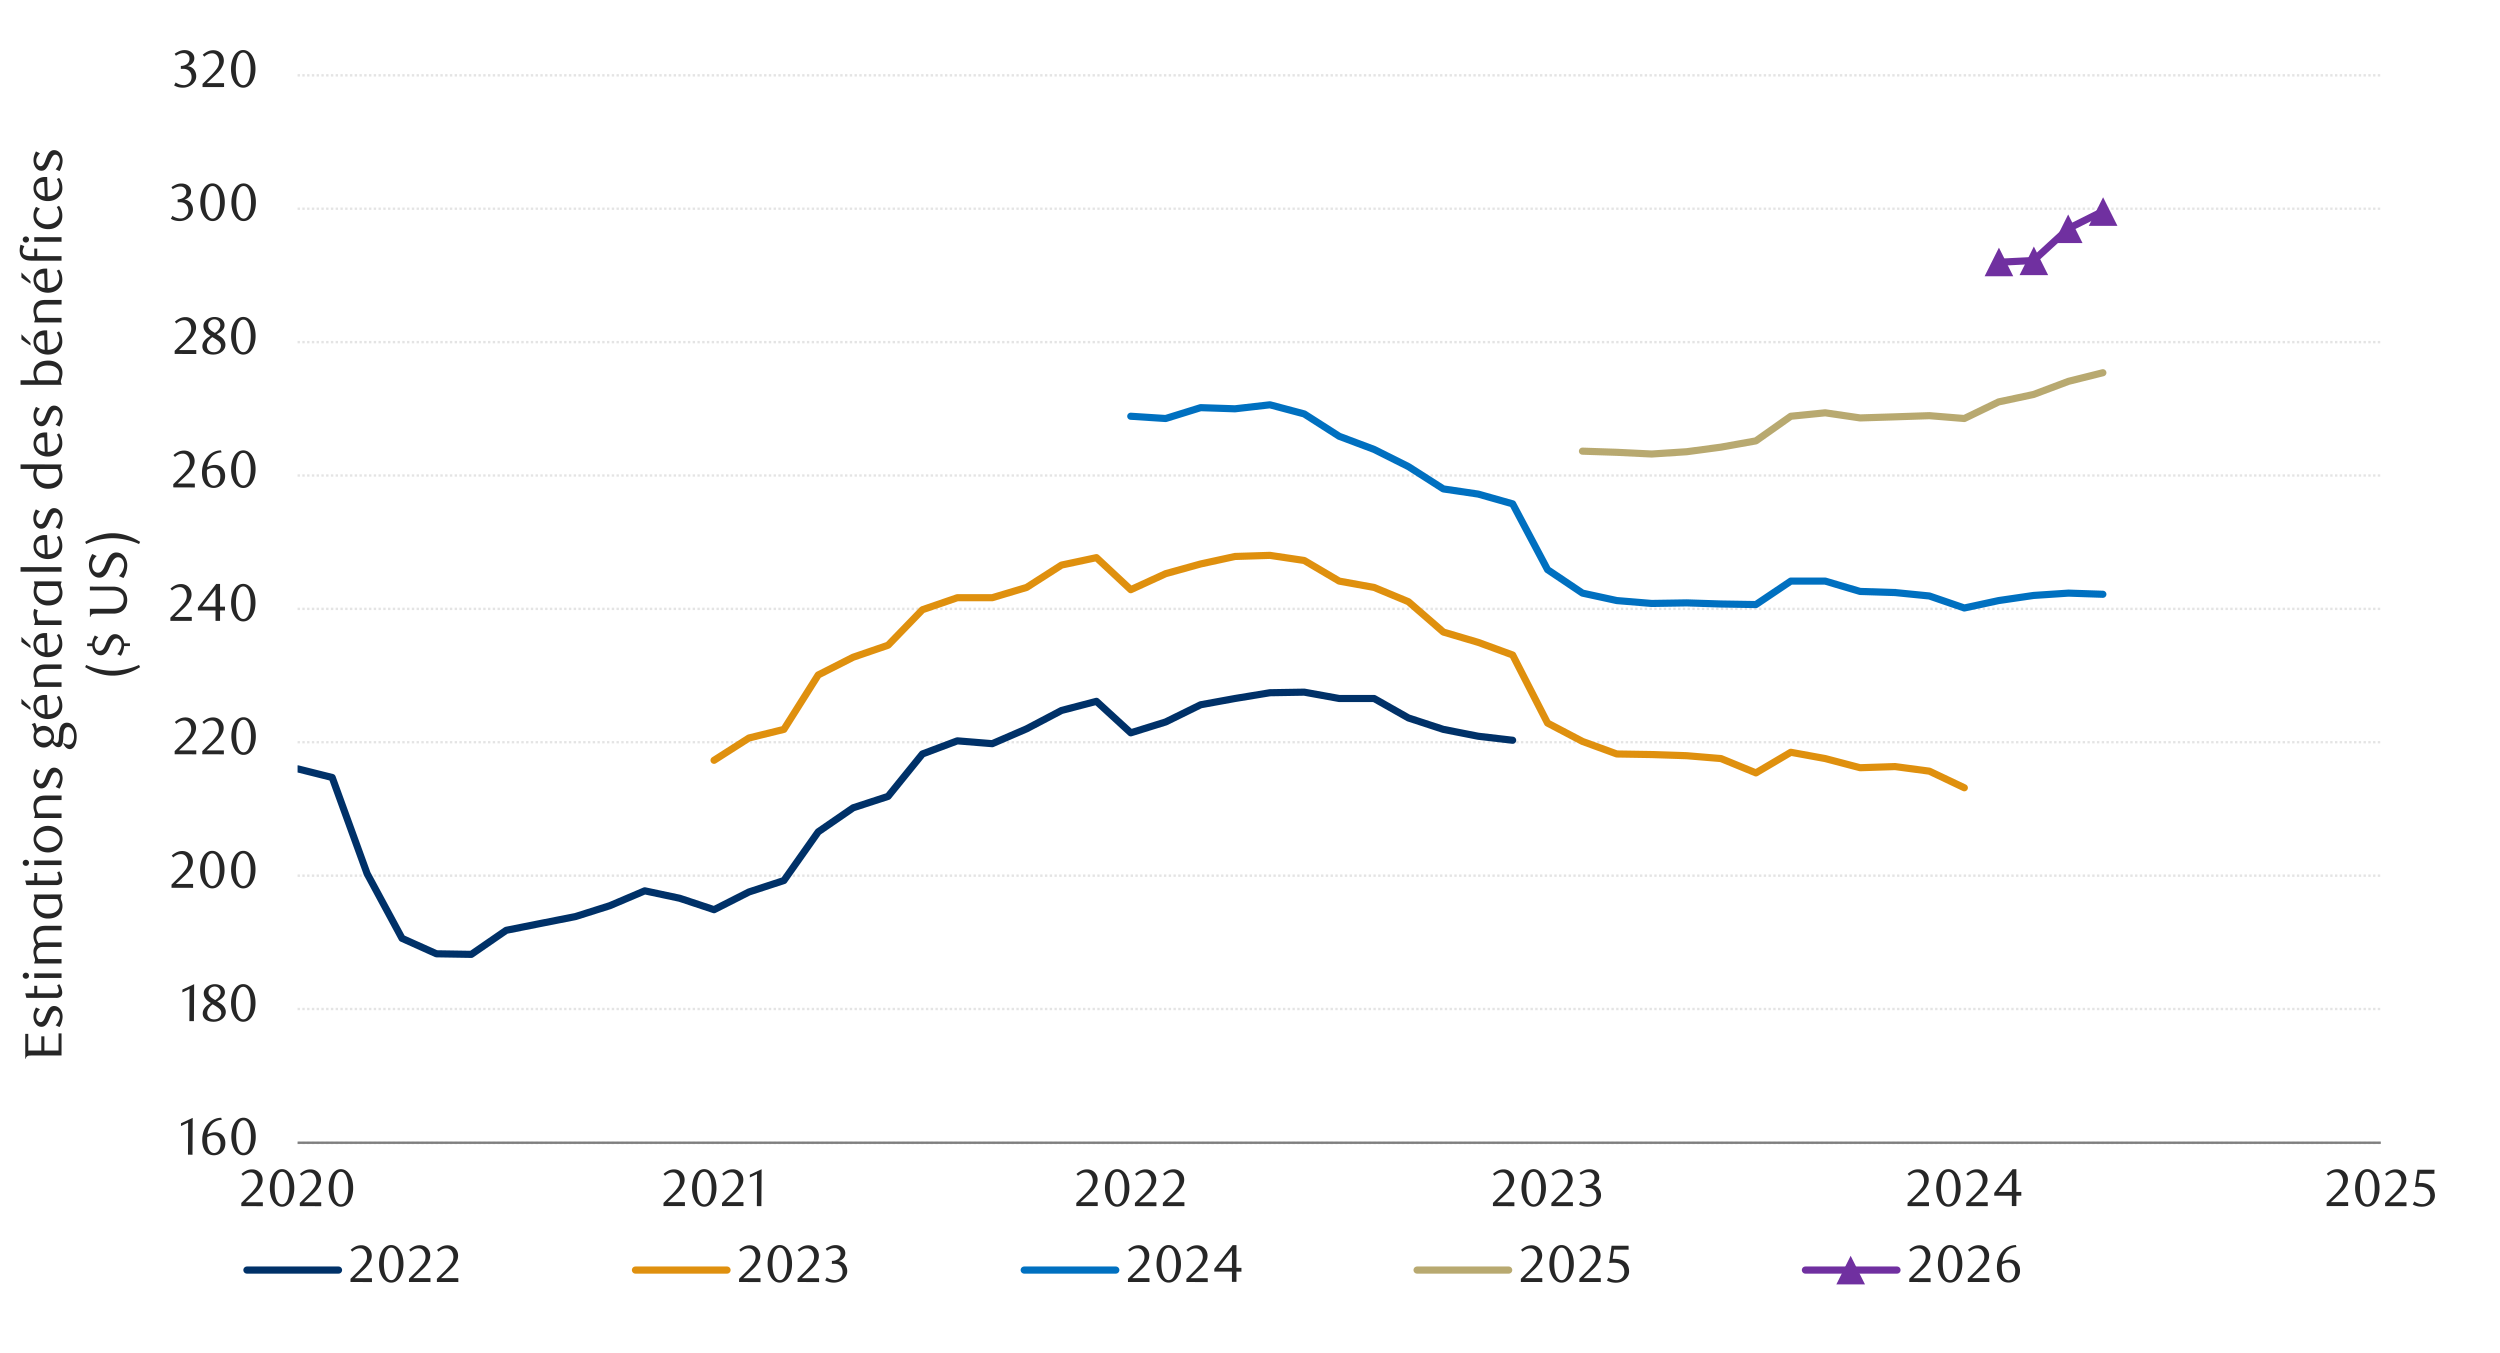 <svg id="Layer_1" data-name="Layer 1" xmlns="http://www.w3.org/2000/svg" xmlns:xlink="http://www.w3.org/1999/xlink" width="1460" height="790" viewBox="0 0 1460 790">
  <defs>
    <style>
      .cls-1, .cls-10, .cls-11, .cls-12, .cls-4, .cls-5, .cls-6, .cls-8, .cls-9 {
        fill: none;
      }

      .cls-2 {
        clip-path: url(#clip-path);
      }

      .cls-3 {
        clip-path: url(#clip-path-2);
      }

      .cls-4 {
        stroke: #000;
        stroke-miterlimit: 10;
        stroke-width: 0.39px;
        opacity: 0;
      }

      .cls-5 {
        stroke: #a6a6a6;
        stroke-dasharray: 1.39 1.39;
        opacity: 0.3;
      }

      .cls-10, .cls-11, .cls-12, .cls-5, .cls-6, .cls-8, .cls-9 {
        stroke-linejoin: round;
      }

      .cls-5, .cls-6 {
        stroke-width: 1.39px;
      }

      .cls-6 {
        stroke: #7f7f7f;
      }

      .cls-7 {
        clip-path: url(#clip-path-3);
      }

      .cls-8 {
        stroke: #003168;
      }

      .cls-10, .cls-11, .cls-12, .cls-8, .cls-9 {
        stroke-linecap: round;
        stroke-width: 4.18px;
      }

      .cls-9 {
        stroke: #df900e;
      }

      .cls-10 {
        stroke: #0070c0;
      }

      .cls-11 {
        stroke: #b8a970;
      }

      .cls-12 {
        stroke: #7030a0;
      }

      .cls-13 {
        fill: #7030a0;
      }

      .cls-14 {
        clip-path: url(#clip-path-4);
      }

      .cls-15 {
        fill: #262626;
      }
    </style>
    <clipPath id="clip-path">
      <rect class="cls-1" x="-132.92" y="-721.72" width="1725.84" height="2233.44"/>
    </clipPath>
    <clipPath id="clip-path-2">
      <rect class="cls-1" x="9.21" y="24.11" width="1441.58" height="741.77"/>
    </clipPath>
    <clipPath id="clip-path-3">
      <rect class="cls-1" x="173.78" y="43.99" width="1218.61" height="625.17"/>
    </clipPath>
    <clipPath id="clip-path-4">
      <rect class="cls-1" x="9.55" y="24.45" width="1441.25" height="741.43"/>
    </clipPath>
  </defs>
  <g class="cls-2">
    <g class="cls-3">
      <rect class="cls-4" x="9.3" y="24.25" width="1441.36" height="741.77"/>
    </g>
    <path class="cls-5" d="M173.78,44H1390.36M173.78,121.88H1390.36M173.78,199.8H1390.36M173.78,277.69H1390.36M173.78,355.58H1390.36M173.78,433.46H1390.36M173.78,511.38H1390.36M173.78,589.27H1390.36M173.78,667.5H1390.36"/>
    <line class="cls-6" x1="173.81" y1="667.36" x2="1390.39" y2="667.36"/>
    <g class="cls-7">
      <polyline class="cls-8" points="173.95 449.03 194 454.05 214.39 510.2 234.78 547.99 254.86 557.01 275.25 557.35 295.63 543.3 315.69 539.3 336.1 535.27 356.15 528.92 376.54 520.24 396.93 524.58 417.01 531.26 437.4 520.91 457.79 514.23 477.84 485.8 498.22 471.76 518.64 465.08 538.69 440.32 559.08 432.65 579.47 434.31 599.55 425.63 619.93 414.91 640.32 409.58 660.37 427.97 680.76 421.62 701.18 411.58 721.23 407.92 741.62 404.56 761.67 404.22 782.09 407.92 802.47 407.92 822.52 419.28 842.91 425.96 863.3 429.97 883.38 432.31"/>
    </g>
    <polyline class="cls-9" points="417.01 444.01 437.4 430.98 457.79 425.96 477.84 394.18 498.22 383.83 518.64 376.81 538.69 356.08 559.08 349.06 579.47 349.06 599.55 343.06 619.93 330 640.32 325.66 660.37 344.38 680.76 335.02 701.18 329.35 721.23 324.98 741.62 324.33 761.67 327.32 782.09 339.36 802.47 343.06 822.52 351.4 842.91 369.11 863.3 375.15 883.38 382.51 903.77 422.27 924.16 432.99 944.21 440.32 964.62 440.66 985.01 441.33 1005.06 443 1025.45 451.37 1045.84 439.33 1065.92 443 1086.31 448.35 1106.7 447.68 1126.75 450.36 1147.16 460.06"/>
    <polyline class="cls-10" points="660.37 243.09 680.76 244.41 701.18 238.07 721.23 238.74 741.62 236.4 761.67 241.73 782.09 254.79 802.47 262.46 822.52 272.5 842.91 285.53 863.3 288.55 883.38 294.24 903.77 332.68 924.16 346.38 944.21 350.73 964.62 352.42 985.01 352.08 1005.06 352.73 1025.45 353.07 1045.84 339.36 1065.92 339.36 1086.31 345.4 1106.7 346.05 1126.75 348.05 1147.16 355.07 1167.21 350.73 1187.6 347.74 1207.99 346.38 1228.07 347.06"/>
    <polyline class="cls-11" points="924.16 263.48 944.21 264.15 964.62 265.14 985.01 263.81 1005.06 261.13 1025.45 257.47 1045.84 243.09 1065.92 241.08 1086.31 244.07 1106.7 243.43 1126.75 242.75 1147.16 244.41 1167.21 234.71 1187.6 230.37 1207.99 222.7 1228.07 217.68"/>
    <polyline class="cls-12" points="1167.21 153.16 1187.6 152.14 1207.99 133.42 1228.07 123.41"/>
    <polygon class="cls-13" points="1167.38 144.61 1175.73 161.34 1159.01 161.34 1167.38 144.61"/>
    <polygon class="cls-13" points="1187.77 143.96 1196.12 160.69 1179.42 160.69 1187.77 143.96"/>
    <polygon class="cls-13" points="1207.82 125.24 1216.2 141.96 1199.47 141.96 1207.82 125.24"/>
    <polygon class="cls-13" points="1228.21 115.2 1236.59 131.92 1219.86 131.92 1228.21 115.2"/>
    <g class="cls-14">
      <g>
        <path class="cls-15" d="M109.78,674.32l.09-18.71-4.18,2V656l6.85-3.17-.12,21.54Z"/>
        <path class="cls-15" d="M129.54,654a9.19,9.19,0,0,0-2.85.55,8,8,0,0,0-2,1.11,6.58,6.58,0,0,0-1.35,1.4,14,14,0,0,0-.89,1.42,10.93,10.93,0,0,0-.8,1.93,11.29,11.29,0,0,0-.49,2.13,9.85,9.85,0,0,1,2.35-1,8.93,8.93,0,0,1,2.2-.29,6,6,0,0,1,2.27.43,5.5,5.5,0,0,1,1.89,1.26,5.75,5.75,0,0,1,1.27,2,7.51,7.51,0,0,1,.46,2.73,7.61,7.61,0,0,1-.56,3,6.68,6.68,0,0,1-1.51,2.2,6.53,6.53,0,0,1-2.13,1.35,6.75,6.75,0,0,1-2.46.46,6.93,6.93,0,0,1-2.66-.52,5.69,5.69,0,0,1-2.17-1.63,8.37,8.37,0,0,1-1.46-2.81,13.51,13.51,0,0,1-.53-4,14.88,14.88,0,0,1,.86-5.17,12.69,12.69,0,0,1,2.35-4.08,10.63,10.63,0,0,1,3.5-2.69,9.83,9.83,0,0,1,4.35-1Zm-8.48,10.11a8.06,8.06,0,0,0-.1.89c0,.31,0,.61,0,.92a16.27,16.27,0,0,0,.19,2.55,7.68,7.68,0,0,0,.52,2,5.12,5.12,0,0,0,1.44,2.18,2.91,2.91,0,0,0,1.89.71,3.06,3.06,0,0,0,1.43-.36,3.43,3.43,0,0,0,1.2-1,5.64,5.64,0,0,0,.85-1.62,6.78,6.78,0,0,0,.32-2.12,6,6,0,0,0-1.09-4,3.51,3.51,0,0,0-2.83-1.31,6.9,6.9,0,0,0-1.82.26A8.56,8.56,0,0,0,121.06,664.09Z"/>
        <path class="cls-15" d="M149.35,663.77a16.9,16.9,0,0,1-.53,4.4,12,12,0,0,1-1.5,3.46,7.4,7.4,0,0,1-2.27,2.26,5.42,5.42,0,0,1-2.87.8,5.13,5.13,0,0,1-2.82-.82,7.32,7.32,0,0,1-2.24-2.26,11.91,11.91,0,0,1-1.49-3.44,17.21,17.21,0,0,1-.53-4.37,17.64,17.64,0,0,1,.53-4.43,12.25,12.25,0,0,1,1.48-3.51,7.09,7.09,0,0,1,2.23-2.29,5.38,5.38,0,0,1,5.71,0,7.4,7.4,0,0,1,2.27,2.29,12.1,12.1,0,0,1,1.5,3.49A17.06,17.06,0,0,1,149.35,663.77Zm-2.82,0a23.63,23.63,0,0,0-.28-3.78,13.66,13.66,0,0,0-.81-3,5.56,5.56,0,0,0-1.34-2,2.8,2.8,0,0,0-3.75,0,5.42,5.42,0,0,0-1.33,2,13.45,13.45,0,0,0-.82,3,25.39,25.39,0,0,0,0,7.52,12.79,12.79,0,0,0,.83,3,5.71,5.71,0,0,0,1.35,2,2.71,2.71,0,0,0,3.7,0,5.35,5.35,0,0,0,1.36-2,13.28,13.28,0,0,0,.81-3A22.87,22.87,0,0,0,146.53,663.81Z"/>
      </g>
    </g>
    <g class="cls-14">
      <g>
        <path class="cls-15" d="M110.6,596.35l.1-18.75-4.19,2v-1.67l6.87-3.17-.13,21.59Z"/>
        <path class="cls-15" d="M123.1,585.73c-.43-.27-.89-.57-1.37-.9a7.29,7.29,0,0,1-1.32-1.17,6.34,6.34,0,0,1-1-1.55A5,5,0,0,1,119,580a4.09,4.09,0,0,1,.54-2.06A5.72,5.72,0,0,1,121,576.3a7.23,7.23,0,0,1,2.05-1.12,7,7,0,0,1,2.42-.42,7.7,7.7,0,0,1,2.3.33,5.47,5.47,0,0,1,1.85.94,4.5,4.5,0,0,1,1.25,1.47,4.35,4.35,0,0,1,.11,3.7,5.1,5.1,0,0,1-1,1.4,8.06,8.06,0,0,1-1.43,1.17c-.55.36-1.12.71-1.73,1.06l.62.37,1.6,1.06a7.66,7.66,0,0,1,1.42,1.24,6,6,0,0,1,1,1.55,4.67,4.67,0,0,1,.4,2,4.49,4.49,0,0,1-.55,2.17,5.91,5.91,0,0,1-1.51,1.81,7.59,7.59,0,0,1-2.25,1.23,8.32,8.32,0,0,1-2.81.46,10.15,10.15,0,0,1-2.45-.29,6.47,6.47,0,0,1-2-.9,4.43,4.43,0,0,1-1.38-1.51,4.19,4.19,0,0,1-.51-2.1,4.72,4.72,0,0,1,.5-2.22,6.9,6.9,0,0,1,1.21-1.7,9.94,9.94,0,0,1,1.52-1.27Zm1.08.8a11.32,11.32,0,0,0-1.2,1,8.36,8.36,0,0,0-1,1.21,6.55,6.55,0,0,0-.71,1.36,4,4,0,0,0,0,2.85,3.76,3.76,0,0,0,.77,1.23,3.64,3.64,0,0,0,1.26.85,5.43,5.43,0,0,0,3.56,0,4,4,0,0,0,1.31-.85,3.4,3.4,0,0,0,.8-1.23,3.89,3.89,0,0,0,.26-1.43,3.43,3.43,0,0,0-1.32-2.53c-.31-.27-.63-.52-1-.77s-.68-.48-1-.69l-1-.59Zm1.51-2.5a7.58,7.58,0,0,0,1.19-.81,6.38,6.38,0,0,0,1-1.07,5.09,5.09,0,0,0,.71-1.23,3.45,3.45,0,0,0,.26-1.35,3.49,3.49,0,0,0-.74-2.16,3.28,3.28,0,0,0-1.12-.91,3.8,3.8,0,0,0-4.14.63,3.34,3.34,0,0,0-1.08,2.59,2.67,2.67,0,0,0,.31,1.31,4.9,4.9,0,0,0,.78,1.06,6,6,0,0,0,1.1.89c.41.27.82.53,1.23.77Z"/>
        <path class="cls-15" d="M149.22,585.77a16.91,16.91,0,0,1-.54,4.41,12,12,0,0,1-1.5,3.47,7.47,7.47,0,0,1-2.28,2.27,5.42,5.42,0,0,1-2.87.8,5.14,5.14,0,0,1-2.83-.82,7.43,7.43,0,0,1-2.24-2.26,11.78,11.78,0,0,1-1.49-3.46,16.74,16.74,0,0,1-.54-4.38,17.31,17.31,0,0,1,.54-4.44,12.53,12.53,0,0,1,1.47-3.51,7.18,7.18,0,0,1,2.25-2.3,5.19,5.19,0,0,1,2.84-.82,5.27,5.27,0,0,1,2.87.82,7.47,7.47,0,0,1,2.28,2.3,12,12,0,0,1,1.5,3.5A17,17,0,0,1,149.22,585.77Zm-2.83.05a24.88,24.88,0,0,0-.28-3.79,13.59,13.59,0,0,0-.82-3,5.57,5.57,0,0,0-1.34-2,2.8,2.8,0,0,0-3.75,0,5.52,5.52,0,0,0-1.34,2,13.21,13.21,0,0,0-.82,3,25.59,25.59,0,0,0,0,7.55,12.79,12.79,0,0,0,.83,3,5.64,5.64,0,0,0,1.36,2,2.68,2.68,0,0,0,1.85.72,2.75,2.75,0,0,0,1.86-.72,5.49,5.49,0,0,0,1.35-2,13.36,13.36,0,0,0,.82-3A24,24,0,0,0,146.39,585.82Z"/>
      </g>
    </g>
    <g class="cls-14">
      <g>
        <path class="cls-15" d="M100.17,518.46v-1.84l4.06-4A39.33,39.33,0,0,0,108.3,508a6.89,6.89,0,0,0,1.52-4.1,6.73,6.73,0,0,0-.29-2,5.53,5.53,0,0,0-.81-1.63,3.76,3.76,0,0,0-1.28-1.07,3.64,3.64,0,0,0-1.7-.39,5.68,5.68,0,0,0-2.49.54,7.69,7.69,0,0,0-2.06,1.43l-.89-1.11a11.93,11.93,0,0,1,3-2,7.56,7.56,0,0,1,3.25-.67,6.25,6.25,0,0,1,2.37.45,5.7,5.7,0,0,1,1.94,1.26,5.92,5.92,0,0,1,1.3,1.93,6.18,6.18,0,0,1,.48,2.47,6.79,6.79,0,0,1-.54,2.68,12.81,12.81,0,0,1-1.32,2.38,16.75,16.75,0,0,1-1.66,2c-.58.6-1.11,1.12-1.58,1.55l-4.86,4.51h10.08v2.27Z"/>
        <path class="cls-15" d="M131.12,507.91a16.89,16.89,0,0,1-.54,4.4,12,12,0,0,1-1.5,3.46,7.4,7.4,0,0,1-2.27,2.26,5.42,5.42,0,0,1-2.87.8,5.13,5.13,0,0,1-2.82-.82,7.43,7.43,0,0,1-2.24-2.26,11.64,11.64,0,0,1-1.48-3.44,16.77,16.77,0,0,1-.54-4.37,17.18,17.18,0,0,1,.54-4.43,12,12,0,0,1,1.47-3.51,7.09,7.09,0,0,1,2.23-2.29,5.38,5.38,0,0,1,5.71,0,7.4,7.4,0,0,1,2.27,2.29,12.1,12.1,0,0,1,1.5,3.49A17,17,0,0,1,131.12,507.91Zm-2.83,0a23.63,23.63,0,0,0-.28-3.78,13.14,13.14,0,0,0-.81-3,5.56,5.56,0,0,0-1.34-2,2.8,2.8,0,0,0-3.75,0,5.46,5.46,0,0,0-1.33,2,13.21,13.21,0,0,0-.82,3,26.39,26.39,0,0,0,0,7.53,12.84,12.84,0,0,0,.83,3,5.71,5.71,0,0,0,1.35,2,2.7,2.7,0,0,0,1.85.73,2.77,2.77,0,0,0,1.86-.73,5.45,5.45,0,0,0,1.35-2,12.78,12.78,0,0,0,.81-3A22.87,22.87,0,0,0,128.29,508Z"/>
        <path class="cls-15" d="M149.21,507.91a16.9,16.9,0,0,1-.53,4.4,11.76,11.76,0,0,1-1.51,3.46,7.37,7.37,0,0,1-2.26,2.26,5.42,5.42,0,0,1-2.87.8,5.13,5.13,0,0,1-2.82-.82,7.32,7.32,0,0,1-2.24-2.26,11.91,11.91,0,0,1-1.49-3.44,17.21,17.21,0,0,1-.53-4.37,17.64,17.64,0,0,1,.53-4.43A12.25,12.25,0,0,1,137,500a7,7,0,0,1,2.23-2.29,5.38,5.38,0,0,1,5.71,0,7.38,7.38,0,0,1,2.26,2.29,11.84,11.84,0,0,1,1.51,3.49A17.06,17.06,0,0,1,149.21,507.91Zm-2.82,0a24.85,24.85,0,0,0-.28-3.78,13.66,13.66,0,0,0-.81-3,5.56,5.56,0,0,0-1.34-2,2.8,2.8,0,0,0-3.75,0,5.61,5.61,0,0,0-1.34,2,13.23,13.23,0,0,0-.81,3,25.45,25.45,0,0,0,0,7.53,12.37,12.37,0,0,0,.83,3,5.71,5.71,0,0,0,1.35,2,2.69,2.69,0,0,0,1.85.73,2.72,2.72,0,0,0,1.85-.73,5.35,5.35,0,0,0,1.36-2,13.28,13.28,0,0,0,.81-3A24,24,0,0,0,146.39,508Z"/>
      </g>
    </g>
    <g class="cls-14">
      <g>
        <path class="cls-15" d="M102,440.49v-1.85l4.07-4a39.64,39.64,0,0,0,4.08-4.6,7,7,0,0,0,1.52-4.11,6.73,6.73,0,0,0-.29-2.05,5.2,5.2,0,0,0-.82-1.63,3.76,3.76,0,0,0-1.27-1.08,3.84,3.84,0,0,0-1.71-.38,5.75,5.75,0,0,0-2.5.54,7.62,7.62,0,0,0-2.06,1.43l-.89-1.11a11.9,11.9,0,0,1,3-2,7.68,7.68,0,0,1,3.27-.67,6.25,6.25,0,0,1,2.37.45,5.7,5.7,0,0,1,1.94,1.26,6,6,0,0,1,1.31,1.93,6.26,6.26,0,0,1,.47,2.48,7,7,0,0,1-.53,2.69,12.85,12.85,0,0,1-1.33,2.38,17.7,17.7,0,0,1-1.66,2c-.59.6-1.12,1.12-1.59,1.55l-4.86,4.52h10.1v2.28Z"/>
        <path class="cls-15" d="M118.14,440.49v-1.85l4.06-4a37.84,37.84,0,0,0,4.08-4.6,6.91,6.91,0,0,0,1.53-4.11,7.05,7.05,0,0,0-.29-2.05,5.42,5.42,0,0,0-.82-1.63,3.7,3.7,0,0,0-1.28-1.08,3.77,3.77,0,0,0-1.71-.38,5.74,5.74,0,0,0-2.49.54,7.47,7.47,0,0,0-2.06,1.43l-.9-1.11a11.94,11.94,0,0,1,3-2,7.6,7.6,0,0,1,3.26-.67,6.21,6.21,0,0,1,2.37.45,5.61,5.61,0,0,1,1.94,1.26,5.89,5.89,0,0,1,1.31,1.93,6.27,6.27,0,0,1,.48,2.48,6.84,6.84,0,0,1-.54,2.69,12.81,12.81,0,0,1-1.32,2.38,17.76,17.76,0,0,1-1.67,2c-.58.6-1.11,1.12-1.58,1.55l-4.87,4.52h10.1v2.28Z"/>
        <path class="cls-15" d="M149.4,429.91a17,17,0,0,1-.54,4.41,11.71,11.71,0,0,1-1.51,3.47,7.29,7.29,0,0,1-2.27,2.26,5.34,5.34,0,0,1-2.87.81,5.22,5.22,0,0,1-2.83-.82,7.47,7.47,0,0,1-2.24-2.27,11.35,11.35,0,0,1-1.49-3.45,16.84,16.84,0,0,1-.54-4.38,17.31,17.31,0,0,1,.54-4.44,12.43,12.43,0,0,1,1.47-3.52,7.12,7.12,0,0,1,2.24-2.29,5.4,5.4,0,0,1,5.72,0,7.41,7.41,0,0,1,2.27,2.29,12,12,0,0,1,1.51,3.5A17.18,17.18,0,0,1,149.4,429.91Zm-2.84,0a24.93,24.93,0,0,0-.27-3.79,13.59,13.59,0,0,0-.82-3.05,5.61,5.61,0,0,0-1.34-2,2.81,2.81,0,0,0-3.76,0,5.61,5.61,0,0,0-1.34,2,13,13,0,0,0-.81,3,25.59,25.59,0,0,0,0,7.55,12.24,12.24,0,0,0,.83,3,5.66,5.66,0,0,0,1.35,2,2.72,2.72,0,0,0,3.71,0,5.31,5.31,0,0,0,1.36-2,13.26,13.26,0,0,0,.82-3A24.09,24.09,0,0,0,146.56,430Z"/>
      </g>
    </g>
    <g class="cls-14">
      <g>
        <path class="cls-15" d="M99.5,362.57v-1.84l4-4a39.33,39.33,0,0,0,4.07-4.59,6.91,6.91,0,0,0,1.52-4.1,6.73,6.73,0,0,0-.29-2.05,5.18,5.18,0,0,0-.81-1.63,3.57,3.57,0,0,0-1.28-1.07,3.64,3.64,0,0,0-1.7-.39,5.74,5.74,0,0,0-2.49.54,7.69,7.69,0,0,0-2.06,1.43l-.89-1.11a12.12,12.12,0,0,1,2.95-2,7.6,7.6,0,0,1,3.26-.67,6.2,6.2,0,0,1,2.36.45,5.83,5.83,0,0,1,1.94,1.25,5.91,5.91,0,0,1,1.3,1.94,6.18,6.18,0,0,1,.48,2.47,6.79,6.79,0,0,1-.54,2.68,12.81,12.81,0,0,1-1.32,2.38,17.39,17.39,0,0,1-1.66,2c-.58.6-1.11,1.12-1.58,1.55L102,360.3H112v2.27Z"/>
        <path class="cls-15" d="M128.5,356.52v6.05h-2.64v-6.05H115.57v-1.66L126.26,341h2.24V354.3h2.89v2.22Zm-2.64-12.29-7.77,10.07h7.77Z"/>
        <path class="cls-15" d="M149.21,352a17.34,17.34,0,0,1-.53,4.4,11.76,11.76,0,0,1-1.51,3.46,7.29,7.29,0,0,1-2.27,2.26,5.36,5.36,0,0,1-2.86.8,5.13,5.13,0,0,1-2.82-.82,7.32,7.32,0,0,1-2.24-2.26,11.65,11.65,0,0,1-1.49-3.44,16.78,16.78,0,0,1-.53-4.37,17.19,17.19,0,0,1,.53-4.43,12.53,12.53,0,0,1,1.47-3.51,7.12,7.12,0,0,1,2.24-2.29,5.36,5.36,0,0,1,5.7,0,7.3,7.3,0,0,1,2.27,2.29,11.84,11.84,0,0,1,1.51,3.49A17.5,17.5,0,0,1,149.21,352Zm-2.82,0a24.85,24.85,0,0,0-.28-3.78,13.49,13.49,0,0,0-.82-3,5.43,5.43,0,0,0-1.33-2,2.8,2.8,0,0,0-3.75,0,5.56,5.56,0,0,0-1.34,2,12.82,12.82,0,0,0-.81,3,25.39,25.39,0,0,0,0,7.52,12.12,12.12,0,0,0,.83,3,5.66,5.66,0,0,0,1.35,2,2.67,2.67,0,0,0,1.84.72,2.72,2.72,0,0,0,1.86-.72,5.29,5.29,0,0,0,1.35-2,13,13,0,0,0,.82-3A24,24,0,0,0,146.39,352.06Z"/>
      </g>
    </g>
    <g class="cls-14">
      <g>
        <path class="cls-15" d="M101.19,284.62v-1.84l4.07-4a40.48,40.48,0,0,0,4.08-4.6,6.61,6.61,0,0,0,1.23-6.16,5.31,5.31,0,0,0-.82-1.63,3.7,3.7,0,0,0-1.28-1.08,3.65,3.65,0,0,0-1.71-.38,5.88,5.88,0,0,0-2.49.53,7.5,7.5,0,0,0-2.06,1.44l-.9-1.11a12.48,12.48,0,0,1,3-2,7.75,7.75,0,0,1,3.26-.66,6.45,6.45,0,0,1,2.38.44,6.12,6.12,0,0,1,1.94,1.26,5.91,5.91,0,0,1,1.3,1.94,6.27,6.27,0,0,1,.48,2.48,6.84,6.84,0,0,1-.54,2.69,12.81,12.81,0,0,1-1.32,2.38,16.75,16.75,0,0,1-1.66,2q-.89.92-1.59,1.56l-4.87,4.52h10.1v2.27Z"/>
        <path class="cls-15" d="M129.4,264.24a9.19,9.19,0,0,0-2.85.55,8.22,8.22,0,0,0-2,1.11,6.58,6.58,0,0,0-1.35,1.4,15.31,15.31,0,0,0-.89,1.43,10.89,10.89,0,0,0-.81,1.93,12.22,12.22,0,0,0-.49,2.14,9.52,9.52,0,0,1,2.36-1,8.48,8.48,0,0,1,2.2-.29,6,6,0,0,1,2.28.43,5.5,5.5,0,0,1,1.89,1.26,5.77,5.77,0,0,1,1.28,2,8.31,8.31,0,0,1-.11,5.75,6.68,6.68,0,0,1-1.51,2.2,6.47,6.47,0,0,1-2.14,1.35,6.94,6.94,0,0,1-5.12-.06,5.64,5.64,0,0,1-2.18-1.63,8.33,8.33,0,0,1-1.46-2.82,13.51,13.51,0,0,1-.54-4,14.88,14.88,0,0,1,.87-5.17,13,13,0,0,1,2.35-4.1,10.77,10.77,0,0,1,3.51-2.69,9.9,9.9,0,0,1,4.36-1Zm-8.5,10.13c0,.29-.07.59-.09.89s0,.62,0,.93a17.6,17.6,0,0,0,.18,2.55,8.1,8.1,0,0,0,.52,2,5.29,5.29,0,0,0,1.44,2.19,3,3,0,0,0,1.91.71,3.14,3.14,0,0,0,1.42-.35,3.51,3.51,0,0,0,1.21-1,5.57,5.57,0,0,0,.85-1.63,6.69,6.69,0,0,0,.32-2.12,6.06,6.06,0,0,0-1.09-4,3.53,3.53,0,0,0-2.84-1.31,6.9,6.9,0,0,0-1.82.26A8.44,8.44,0,0,0,120.9,274.37Z"/>
        <path class="cls-15" d="M149.26,274.05a17,17,0,0,1-.54,4.41,12.09,12.09,0,0,1-1.5,3.47,7.43,7.43,0,0,1-2.28,2.26,5.34,5.34,0,0,1-2.87.8,5.23,5.23,0,0,1-2.83-.81,7.58,7.58,0,0,1-2.24-2.27,12.1,12.1,0,0,1-1.49-3.45,16.84,16.84,0,0,1-.54-4.38,17.2,17.2,0,0,1,.54-4.44,12.72,12.72,0,0,1,1.47-3.52,7.39,7.39,0,0,1,2.25-2.3,5.44,5.44,0,0,1,5.71,0,7.69,7.69,0,0,1,2.28,2.3,12.16,12.16,0,0,1,1.5,3.5A17.13,17.13,0,0,1,149.26,274.05Zm-2.83,0a23.63,23.63,0,0,0-.28-3.78,12.94,12.94,0,0,0-.82-3.05,5.39,5.39,0,0,0-1.33-2,2.75,2.75,0,0,0-1.88-.72,2.71,2.71,0,0,0-1.88.72,5.48,5.48,0,0,0-1.34,2,13.3,13.3,0,0,0-.82,3,26.46,26.46,0,0,0,0,7.54,12.79,12.79,0,0,0,.83,3,5.64,5.64,0,0,0,1.36,2,2.64,2.64,0,0,0,1.85.73,2.7,2.7,0,0,0,1.86-.73,5.37,5.37,0,0,0,1.35-2,12.76,12.76,0,0,0,.82-3A22.91,22.91,0,0,0,146.43,274.09Z"/>
      </g>
    </g>
    <g class="cls-14">
      <g>
        <path class="cls-15" d="M102,206.71v-1.85l4.07-4a40.48,40.48,0,0,0,4.08-4.61,7,7,0,0,0,1.52-4.11,6.73,6.73,0,0,0-.29-2.05,5.2,5.2,0,0,0-.82-1.63,3.76,3.76,0,0,0-1.27-1.08,3.84,3.84,0,0,0-1.71-.38,5.75,5.75,0,0,0-2.5.54,7.62,7.62,0,0,0-2.06,1.43l-.89-1.11a11.9,11.9,0,0,1,3-2,7.68,7.68,0,0,1,3.27-.67,6.25,6.25,0,0,1,2.37.45,5.84,5.84,0,0,1,3.25,3.2,6.18,6.18,0,0,1,.47,2.47,7,7,0,0,1-.53,2.69,12.54,12.54,0,0,1-1.33,2.38,17.7,17.7,0,0,1-1.66,2c-.59.6-1.12,1.12-1.59,1.55l-4.86,4.52h10.1v2.28Z"/>
        <path class="cls-15" d="M122.9,196.08c-.43-.26-.88-.56-1.36-.89a7,7,0,0,1-1.33-1.17,6,6,0,0,1-1-1.55,5,5,0,0,1-.4-2.08,4.15,4.15,0,0,1,.54-2.07,5.79,5.79,0,0,1,1.43-1.66,7.39,7.39,0,0,1,4.48-1.54,8.09,8.09,0,0,1,2.3.32,5.66,5.66,0,0,1,1.85.94,4.66,4.66,0,0,1,1.25,1.48,4,4,0,0,1,.46,1.94,4.13,4.13,0,0,1-.35,1.76,5.1,5.1,0,0,1-1,1.4,8.06,8.06,0,0,1-1.43,1.17c-.55.36-1.13.71-1.73,1.06l.62.37,1.59,1.06a7.73,7.73,0,0,1,1.43,1.23,6.5,6.5,0,0,1,1,1.56,4.67,4.67,0,0,1,.4,2,4.49,4.49,0,0,1-.55,2.17,5.76,5.76,0,0,1-1.51,1.8,7.44,7.44,0,0,1-2.26,1.24,8.54,8.54,0,0,1-2.81.46,10.13,10.13,0,0,1-2.44-.29,6.47,6.47,0,0,1-2-.9,4.43,4.43,0,0,1-1.38-1.51,4.23,4.23,0,0,1-.51-2.11,4.83,4.83,0,0,1,.49-2.21,7.21,7.21,0,0,1,1.22-1.7,9.4,9.4,0,0,1,1.52-1.27C122,196.73,122.47,196.39,122.9,196.08Zm1.09.81a11.32,11.32,0,0,0-1.2,1,8.36,8.36,0,0,0-1,1.21,5.89,5.89,0,0,0-.71,1.36,4,4,0,0,0,0,2.85,3.6,3.6,0,0,0,.77,1.23,3.64,3.64,0,0,0,1.26.85,4.79,4.79,0,0,0,1.77.3,4.9,4.9,0,0,0,1.79-.3,4,4,0,0,0,1.31-.85,3.53,3.53,0,0,0,.8-1.23,4.17,4.17,0,0,0,.26-1.44,3.43,3.43,0,0,0-1.32-2.52c-.31-.27-.64-.52-1-.77s-.68-.48-1-.69l-1-.59Zm1.51-2.5a7,7,0,0,0,1.19-.82,6.77,6.77,0,0,0,1-1.06,5.45,5.45,0,0,0,.71-1.23,3.64,3.64,0,0,0,.26-1.35,3.55,3.55,0,0,0-.74-2.16,3.37,3.37,0,0,0-1.12-.91,3.51,3.51,0,0,0-1.59-.35,3.47,3.47,0,0,0-2.55,1,3.34,3.34,0,0,0-1.08,2.59,2.67,2.67,0,0,0,.31,1.31,4.59,4.59,0,0,0,.78,1.06,6,6,0,0,0,1.09.89c.42.27.83.53,1.24.77Z"/>
        <path class="cls-15" d="M149.27,196.13a17,17,0,0,1-.54,4.41,11.7,11.7,0,0,1-1.5,3.47,7.44,7.44,0,0,1-2.27,2.27,5.46,5.46,0,0,1-2.88.8,5.13,5.13,0,0,1-2.82-.82A7.5,7.5,0,0,1,137,204a11.86,11.86,0,0,1-1.49-3.45,16.84,16.84,0,0,1-.54-4.38,17.31,17.31,0,0,1,.54-4.44,12.25,12.25,0,0,1,1.48-3.51,7.05,7.05,0,0,1,2.24-2.3,5.22,5.22,0,0,1,2.84-.82,5.3,5.3,0,0,1,2.88.82,7.44,7.44,0,0,1,2.27,2.3,11.78,11.78,0,0,1,1.5,3.5A17,17,0,0,1,149.27,196.13Zm-2.83.05a23.67,23.67,0,0,0-.28-3.79,13.09,13.09,0,0,0-.81-3,5.7,5.7,0,0,0-1.34-2,2.81,2.81,0,0,0-3.76,0,5.65,5.65,0,0,0-1.34,2,13.21,13.21,0,0,0-.82,3,26.53,26.53,0,0,0,0,7.55,12.91,12.91,0,0,0,.84,3,5.85,5.85,0,0,0,1.35,2,2.68,2.68,0,0,0,1.85.72,2.72,2.72,0,0,0,1.86-.72,5.47,5.47,0,0,0,1.36-2,13,13,0,0,0,.81-3A22.87,22.87,0,0,0,146.44,196.18Z"/>
      </g>
    </g>
    <g class="cls-14">
      <g>
        <path class="cls-15" d="M107.67,116.57a5.39,5.39,0,0,1,2.07.57,5.24,5.24,0,0,1,1.58,1.26,5.87,5.87,0,0,1,1,1.81,6.29,6.29,0,0,1,.37,2.21,5.54,5.54,0,0,1-.64,2.64,7,7,0,0,1-1.73,2.12,8,8,0,0,1-2.49,1.42,8.6,8.6,0,0,1-2.93.51,11.5,11.5,0,0,1-2.42-.27,9.41,9.41,0,0,1-2.69-1.06l.92-1.75a8.29,8.29,0,0,0,4.81,1.57,4.32,4.32,0,0,0,1.66-.34,4.86,4.86,0,0,0,1.43-.94,4.27,4.27,0,0,0,1-1.45A4.59,4.59,0,0,0,110,123a5.69,5.69,0,0,0-.36-2.11,4.31,4.31,0,0,0-1-1.53,3.9,3.9,0,0,0-1.46-.92,5.18,5.18,0,0,0-1.81-.31h-1.63v-1.72a6.14,6.14,0,0,0,3.64-1.14,3.72,3.72,0,0,0,1.41-3.14,2.93,2.93,0,0,0-1-2.31,3.49,3.49,0,0,0-2.42-.9,6.4,6.4,0,0,0-2.27.39,10.49,10.49,0,0,0-2.22,1.18l-.74-1.17a14.56,14.56,0,0,1,2.8-1.57,7.69,7.69,0,0,1,3-.58,7.19,7.19,0,0,1,2.29.35,5.8,5.8,0,0,1,1.79,1,4.51,4.51,0,0,1,1.16,1.48,4.64,4.64,0,0,1,.12,3.57,4.69,4.69,0,0,1-.84,1.33,5.23,5.23,0,0,1-1.23,1A8.73,8.73,0,0,1,107.67,116.57Z"/>
        <path class="cls-15" d="M131.29,118.16a17,17,0,0,1-.54,4.41,11.82,11.82,0,0,1-1.5,3.47A7.43,7.43,0,0,1,127,128.3a5.32,5.32,0,0,1-2.87.81,5.24,5.24,0,0,1-2.83-.82A7.58,7.58,0,0,1,119,126a12,12,0,0,1-1.49-3.45,16.84,16.84,0,0,1-.54-4.38,17.26,17.26,0,0,1,.54-4.44,12.44,12.44,0,0,1,1.48-3.52,7.12,7.12,0,0,1,2.24-2.29,5.38,5.38,0,0,1,5.71,0,7.54,7.54,0,0,1,2.28,2.29,12,12,0,0,1,1.5,3.5A17.13,17.13,0,0,1,131.29,118.16Zm-2.83,0a23.63,23.63,0,0,0-.28-3.78,13.61,13.61,0,0,0-.81-3,5.61,5.61,0,0,0-1.34-2,2.81,2.81,0,0,0-3.76,0,5.48,5.48,0,0,0-1.34,2,13.3,13.3,0,0,0-.82,3,26.53,26.53,0,0,0,0,7.55,13.19,13.19,0,0,0,.83,3,5.77,5.77,0,0,0,1.36,2,2.64,2.64,0,0,0,1.85.73,2.68,2.68,0,0,0,1.86-.73,5.51,5.51,0,0,0,1.36-2,13.28,13.28,0,0,0,.81-3A22.91,22.91,0,0,0,128.46,118.2Z"/>
        <path class="cls-15" d="M149.43,118.16a17,17,0,0,1-.54,4.41,12.09,12.09,0,0,1-1.5,3.47,7.43,7.43,0,0,1-2.28,2.26,5.34,5.34,0,0,1-2.87.81,5.22,5.22,0,0,1-2.83-.82,7.47,7.47,0,0,1-2.24-2.27,11.71,11.71,0,0,1-1.49-3.45,16.84,16.84,0,0,1-.54-4.38,17.26,17.26,0,0,1,.54-4.44,12.72,12.72,0,0,1,1.47-3.52,7.25,7.25,0,0,1,2.25-2.29,5.19,5.19,0,0,1,2.84-.82,5.27,5.27,0,0,1,2.87.82,7.54,7.54,0,0,1,2.28,2.29,12.28,12.28,0,0,1,1.5,3.5A17.13,17.13,0,0,1,149.43,118.16Zm-2.83,0a24.85,24.85,0,0,0-.28-3.78,13.59,13.59,0,0,0-.82-3,5.48,5.48,0,0,0-1.34-2,2.8,2.8,0,0,0-3.75,0,5.48,5.48,0,0,0-1.34,2,13.3,13.3,0,0,0-.82,3,25.59,25.59,0,0,0,0,7.55,12.7,12.7,0,0,0,.83,3,5.64,5.64,0,0,0,1.36,2,2.64,2.64,0,0,0,1.85.73,2.72,2.72,0,0,0,1.86-.73,5.49,5.49,0,0,0,1.35-2,13.26,13.26,0,0,0,.82-3A24.08,24.08,0,0,0,146.6,118.2Z"/>
      </g>
    </g>
    <g class="cls-14">
      <g>
        <path class="cls-15" d="M109.57,38.68a5.72,5.72,0,0,1,2.06.57,5.16,5.16,0,0,1,1.59,1.27,5.91,5.91,0,0,1,1,1.8,6.53,6.53,0,0,1,.37,2.21,5.55,5.55,0,0,1-.65,2.64,7.17,7.17,0,0,1-1.72,2.12,8,8,0,0,1-2.5,1.42,8.55,8.55,0,0,1-2.92.51,12.09,12.09,0,0,1-2.42-.26,9.94,9.94,0,0,1-2.7-1.07l.93-1.75a8.29,8.29,0,0,0,4.8,1.57,4.19,4.19,0,0,0,1.67-.34,4.86,4.86,0,0,0,1.43-.94,4.42,4.42,0,0,0,1-1.45,4.75,4.75,0,0,0,.37-1.89,5.48,5.48,0,0,0-.37-2.11,4.38,4.38,0,0,0-1-1.52,4,4,0,0,0-1.47-.93,5.4,5.4,0,0,0-1.8-.31h-1.63V38.5a6.11,6.11,0,0,0,3.63-1.14,3.73,3.73,0,0,0,1.42-3.14,3,3,0,0,0-1-2.31,3.5,3.5,0,0,0-2.42-.89,6.5,6.5,0,0,0-2.28.38,10.12,10.12,0,0,0-2.22,1.19l-.74-1.17a14.11,14.11,0,0,1,2.81-1.57,7.65,7.65,0,0,1,3-.59,7.26,7.26,0,0,1,2.3.35,5.74,5.74,0,0,1,1.78,1,4.52,4.52,0,0,1,1.17,1.48,4.31,4.31,0,0,1,.42,1.91,4.16,4.16,0,0,1-.31,1.66,4.66,4.66,0,0,1-.83,1.33,5.23,5.23,0,0,1-1.23,1A9.45,9.45,0,0,1,109.57,38.68Z"/>
        <path class="cls-15" d="M118.28,50.85V49l4.07-4a40.48,40.48,0,0,0,4.08-4.61A7,7,0,0,0,128,36.25a7.05,7.05,0,0,0-.29-2,5.42,5.42,0,0,0-.82-1.63,3.7,3.7,0,0,0-1.28-1.08,3.76,3.76,0,0,0-1.7-.38,5.75,5.75,0,0,0-2.5.54,7.47,7.47,0,0,0-2.06,1.43L118.4,32a12.13,12.13,0,0,1,3-2,7.65,7.65,0,0,1,3.27-.67,6.25,6.25,0,0,1,2.37.45A5.7,5.7,0,0,1,128.94,31a6,6,0,0,1,1.31,1.93,6.44,6.44,0,0,1,.47,2.48,6.84,6.84,0,0,1-.54,2.69,12.81,12.81,0,0,1-1.32,2.38,17.7,17.7,0,0,1-1.66,2c-.59.6-1.12,1.12-1.59,1.55l-4.86,4.52h10.1v2.28Z"/>
        <path class="cls-15" d="M149.2,40.27a17,17,0,0,1-.54,4.41,12,12,0,0,1-1.5,3.47,7.58,7.58,0,0,1-2.28,2.27,5.42,5.42,0,0,1-2.87.8,5.22,5.22,0,0,1-2.83-.82,7.47,7.47,0,0,1-2.24-2.27,11.6,11.6,0,0,1-1.49-3.45,16.84,16.84,0,0,1-.54-4.38,17.31,17.31,0,0,1,.54-4.44,12.72,12.72,0,0,1,1.47-3.52,7.25,7.25,0,0,1,2.25-2.29,5.19,5.19,0,0,1,2.84-.82,5.27,5.27,0,0,1,2.87.82,7.54,7.54,0,0,1,2.28,2.29,12.28,12.28,0,0,1,1.5,3.5A17.18,17.18,0,0,1,149.2,40.27Zm-2.83,0a24.88,24.88,0,0,0-.28-3.79,13.59,13.59,0,0,0-.82-3.05,5.48,5.48,0,0,0-1.34-2,2.8,2.8,0,0,0-3.75,0,5.48,5.48,0,0,0-1.34,2,13.45,13.45,0,0,0-.82,3A25.59,25.59,0,0,0,138,44a12.7,12.7,0,0,0,.83,3,5.68,5.68,0,0,0,1.36,2,2.68,2.68,0,0,0,1.85.72,2.75,2.75,0,0,0,1.86-.72,5.54,5.54,0,0,0,1.35-2,13.26,13.26,0,0,0,.82-3A24,24,0,0,0,146.37,40.32Z"/>
      </g>
    </g>
    <g class="cls-14">
      <g>
        <path class="cls-15" d="M140.92,704.36v-1.85l4.05-4a38.54,38.54,0,0,0,4.07-4.6,6.89,6.89,0,0,0,1.52-4.1,6.62,6.62,0,0,0-.29-2,5.08,5.08,0,0,0-.81-1.63,3.7,3.7,0,0,0-1.28-1.08,3.76,3.76,0,0,0-1.7-.38,5.74,5.74,0,0,0-2.49.54,7.47,7.47,0,0,0-2.06,1.43l-.89-1.11a12.18,12.18,0,0,1,3-2,7.75,7.75,0,0,1,3.26-.66,6.39,6.39,0,0,1,2.36.44,6,6,0,0,1,1.94,1.26,5.87,5.87,0,0,1,1.3,1.93,6.22,6.22,0,0,1,.48,2.47,6.84,6.84,0,0,1-.54,2.69,12.42,12.42,0,0,1-1.32,2.37,15.85,15.85,0,0,1-1.66,2c-.58.61-1.11,1.12-1.58,1.55l-4.86,4.51h10.08v2.28Z"/>
        <path class="cls-15" d="M171.86,693.8a16.84,16.84,0,0,1-.54,4.4,11.78,11.78,0,0,1-1.5,3.46,7.29,7.29,0,0,1-2.27,2.26,5.31,5.31,0,0,1-2.87.8,5.2,5.2,0,0,1-2.82-.81,7.54,7.54,0,0,1-2.24-2.26,11.7,11.7,0,0,1-1.48-3.45,16.71,16.71,0,0,1-.54-4.37,17.18,17.18,0,0,1,.54-4.43,12.49,12.49,0,0,1,1.47-3.51,7.12,7.12,0,0,1,2.24-2.29,5.26,5.26,0,0,1,2.83-.81,5.32,5.32,0,0,1,2.87.81,7.51,7.51,0,0,1,2.27,2.29,12.16,12.16,0,0,1,1.5,3.5A17,17,0,0,1,171.86,693.8Zm-2.83.05a23.63,23.63,0,0,0-.28-3.78,13,13,0,0,0-.81-3,5.48,5.48,0,0,0-1.34-2,2.69,2.69,0,0,0-1.87-.72,2.73,2.73,0,0,0-1.88.72,5.59,5.59,0,0,0-1.33,2,13.21,13.21,0,0,0-.82,3,26.39,26.39,0,0,0,0,7.53,13.19,13.19,0,0,0,.83,3,5.64,5.64,0,0,0,1.36,2,2.65,2.65,0,0,0,1.84.72,2.72,2.72,0,0,0,1.86-.72,5.49,5.49,0,0,0,1.35-2,12.78,12.78,0,0,0,.81-3A22.66,22.66,0,0,0,169,693.85Z"/>
        <path class="cls-15" d="M175.08,704.36v-1.85l4.06-4a38.54,38.54,0,0,0,4.07-4.6,6.89,6.89,0,0,0,1.52-4.1,6.62,6.62,0,0,0-.29-2,5.29,5.29,0,0,0-.81-1.63,3.59,3.59,0,0,0-3-1.46,5.68,5.68,0,0,0-2.49.54,7.47,7.47,0,0,0-2.06,1.43l-.89-1.11a12,12,0,0,1,2.95-2,7.74,7.74,0,0,1,3.25-.66,6.44,6.44,0,0,1,2.37.44,5.81,5.81,0,0,1,3.24,3.19,6.22,6.22,0,0,1,.48,2.47,6.84,6.84,0,0,1-.54,2.69,12.42,12.42,0,0,1-1.32,2.37,16.75,16.75,0,0,1-1.66,2c-.58.61-1.11,1.12-1.58,1.55l-4.86,4.51h10.08v2.28Z"/>
        <path class="cls-15" d="M206.24,693.8a16.84,16.84,0,0,1-.54,4.4,11.28,11.28,0,0,1-1.5,3.46,7.19,7.19,0,0,1-2.27,2.26,5.3,5.3,0,0,1-2.86.8,5.15,5.15,0,0,1-2.82-.81,7.43,7.43,0,0,1-2.24-2.26,11.71,11.71,0,0,1-1.49-3.45,16.71,16.71,0,0,1-.54-4.37,17.18,17.18,0,0,1,.54-4.43,12.78,12.78,0,0,1,1.47-3.51,7.22,7.22,0,0,1,2.24-2.29,5.42,5.42,0,0,1,5.7,0,7.41,7.41,0,0,1,2.27,2.29,11.63,11.63,0,0,1,1.5,3.5A17,17,0,0,1,206.24,693.8Zm-2.83.05a24.89,24.89,0,0,0-.27-3.78,13.49,13.49,0,0,0-.82-3,5.6,5.6,0,0,0-1.33-2,2.8,2.8,0,0,0-3.75,0,5.61,5.61,0,0,0-1.34,2,12.73,12.73,0,0,0-.81,3,25.45,25.45,0,0,0,0,7.53,12.24,12.24,0,0,0,.83,3,5.75,5.75,0,0,0,1.35,2,2.67,2.67,0,0,0,1.84.72,2.72,2.72,0,0,0,1.86-.72,5.49,5.49,0,0,0,1.35-2,13.26,13.26,0,0,0,.82-3A23.87,23.87,0,0,0,203.41,693.85Z"/>
      </g>
    </g>
    <g class="cls-14">
      <g>
        <path class="cls-15" d="M387.48,704.36v-1.85l4-4a38.54,38.54,0,0,0,4.07-4.6,6.89,6.89,0,0,0,1.52-4.1,6.62,6.62,0,0,0-.29-2,5.08,5.08,0,0,0-.81-1.63,3.59,3.59,0,0,0-3-1.46,5.71,5.71,0,0,0-2.49.54,7.47,7.47,0,0,0-2.06,1.43l-.89-1.11a12,12,0,0,1,2.95-2,7.74,7.74,0,0,1,3.25-.66,6.44,6.44,0,0,1,2.37.44,5.81,5.81,0,0,1,3.24,3.19,6.22,6.22,0,0,1,.48,2.47,6.84,6.84,0,0,1-.54,2.69A12.42,12.42,0,0,1,398,694a16.75,16.75,0,0,1-1.66,2c-.58.61-1.11,1.12-1.58,1.55l-4.86,4.51H400v2.28Z"/>
        <path class="cls-15" d="M418.42,693.8a16.84,16.84,0,0,1-.54,4.4,11.78,11.78,0,0,1-1.5,3.46,7.29,7.29,0,0,1-2.27,2.26,5.34,5.34,0,0,1-2.87.8,5.2,5.2,0,0,1-2.82-.81,7.54,7.54,0,0,1-2.24-2.26,11.7,11.7,0,0,1-1.48-3.45,16.71,16.71,0,0,1-.54-4.37,17.18,17.18,0,0,1,.54-4.43,12.2,12.2,0,0,1,1.47-3.51,7.12,7.12,0,0,1,2.24-2.29,5.23,5.23,0,0,1,2.83-.81,5.34,5.34,0,0,1,2.87.81,7.51,7.51,0,0,1,2.27,2.29,12.16,12.16,0,0,1,1.5,3.5A17,17,0,0,1,418.42,693.8Zm-2.83.05a23.63,23.63,0,0,0-.28-3.78,13,13,0,0,0-.81-3,5.61,5.61,0,0,0-1.34-2,2.8,2.8,0,0,0-3.75,0,5.59,5.59,0,0,0-1.33,2,13.21,13.21,0,0,0-.82,3,26.39,26.39,0,0,0,0,7.53,12.7,12.7,0,0,0,.83,3,5.75,5.75,0,0,0,1.35,2,2.69,2.69,0,0,0,1.85.72,2.75,2.75,0,0,0,1.86-.72,5.49,5.49,0,0,0,1.35-2,12.78,12.78,0,0,0,.81-3A22.66,22.66,0,0,0,415.59,693.85Z"/>
        <path class="cls-15" d="M421.64,704.36v-1.85l4.06-4a38.54,38.54,0,0,0,4.07-4.6,6.58,6.58,0,0,0,1.23-6.14,5.52,5.52,0,0,0-.81-1.63,3.59,3.59,0,0,0-3-1.46,5.67,5.67,0,0,0-2.48.54,7.47,7.47,0,0,0-2.06,1.43l-.89-1.11a12,12,0,0,1,3-2,7.7,7.7,0,0,1,3.25-.66,6.44,6.44,0,0,1,2.37.44,5.89,5.89,0,0,1,3.24,3.19,6.22,6.22,0,0,1,.48,2.47,6.84,6.84,0,0,1-.54,2.69A12.42,12.42,0,0,1,432.2,694a16.75,16.75,0,0,1-1.66,2c-.59.61-1.11,1.12-1.58,1.55l-4.86,4.51h10.08v2.28Z"/>
        <path class="cls-15" d="M442,704.36l.1-18.72-4.18,2V686l6.85-3.16-.12,21.54Z"/>
      </g>
    </g>
    <g class="cls-14">
      <g>
        <path class="cls-15" d="M628.56,704.36v-1.85l4.05-4a38.54,38.54,0,0,0,4.07-4.6,6.9,6.9,0,0,0,1.53-4.1,6.61,6.61,0,0,0-.3-2,5.08,5.08,0,0,0-.81-1.63,3.7,3.7,0,0,0-1.28-1.08,3.76,3.76,0,0,0-1.7-.38,5.74,5.74,0,0,0-2.49.54,7.62,7.62,0,0,0-2.06,1.43l-.89-1.11a12.18,12.18,0,0,1,3-2,7.75,7.75,0,0,1,3.26-.66,6.35,6.35,0,0,1,2.36.44,5.81,5.81,0,0,1,3.24,3.19A6.22,6.22,0,0,1,641,689a6.84,6.84,0,0,1-.54,2.69,12.42,12.42,0,0,1-1.32,2.37,15.85,15.85,0,0,1-1.66,2c-.58.61-1.11,1.12-1.58,1.55L631,702.08h10.07v2.28Z"/>
        <path class="cls-15" d="M659.56,693.8a16.84,16.84,0,0,1-.54,4.4,11.28,11.28,0,0,1-1.5,3.46,7.19,7.19,0,0,1-2.27,2.26,5.3,5.3,0,0,1-2.86.8,5.21,5.21,0,0,1-2.83-.81,7.52,7.52,0,0,1-2.23-2.26,11.71,11.71,0,0,1-1.49-3.45,16.71,16.71,0,0,1-.54-4.37,17.18,17.18,0,0,1,.54-4.43,12.78,12.78,0,0,1,1.47-3.51,7.12,7.12,0,0,1,2.24-2.29,5.42,5.42,0,0,1,5.7,0,7.41,7.41,0,0,1,2.27,2.29,11.63,11.63,0,0,1,1.5,3.5A17,17,0,0,1,659.56,693.8Zm-2.83.05a24.89,24.89,0,0,0-.27-3.78,13.49,13.49,0,0,0-.82-3,5.6,5.6,0,0,0-1.33-2,2.73,2.73,0,0,0-1.88-.72,2.69,2.69,0,0,0-1.87.72,5.48,5.48,0,0,0-1.34,2,12.73,12.73,0,0,0-.81,3,25.45,25.45,0,0,0,0,7.53,12.24,12.24,0,0,0,.83,3,5.62,5.62,0,0,0,1.35,2,2.65,2.65,0,0,0,1.84.72,2.72,2.72,0,0,0,1.86-.72,5.49,5.49,0,0,0,1.35-2,13.26,13.26,0,0,0,.82-3A23.87,23.87,0,0,0,656.73,693.85Z"/>
        <path class="cls-15" d="M662.79,704.36v-1.85l4.05-4a38.54,38.54,0,0,0,4.07-4.6,6.89,6.89,0,0,0,1.52-4.1,6.62,6.62,0,0,0-.29-2,5.08,5.08,0,0,0-.81-1.63,3.59,3.59,0,0,0-3-1.46,5.74,5.74,0,0,0-2.49.54,7.47,7.47,0,0,0-2.06,1.43l-.89-1.11a12.18,12.18,0,0,1,3-2,7.75,7.75,0,0,1,3.26-.66,6.39,6.39,0,0,1,2.36.44,6,6,0,0,1,1.94,1.26,5.87,5.87,0,0,1,1.3,1.93,6.22,6.22,0,0,1,.48,2.47,6.84,6.84,0,0,1-.54,2.69,12.42,12.42,0,0,1-1.32,2.37,15.85,15.85,0,0,1-1.66,2c-.58.61-1.11,1.12-1.58,1.55l-4.86,4.51h10.08v2.28Z"/>
        <path class="cls-15" d="M679.1,704.36v-1.85l4.06-4a38.54,38.54,0,0,0,4.07-4.6,6.58,6.58,0,0,0,1.23-6.14,5.31,5.31,0,0,0-.82-1.63,3.67,3.67,0,0,0-1.27-1.08,3.77,3.77,0,0,0-1.71-.38,5.74,5.74,0,0,0-2.49.54,7.57,7.57,0,0,0-2,1.43l-.89-1.11a12.14,12.14,0,0,1,2.94-2,7.78,7.78,0,0,1,3.26-.66,6.44,6.44,0,0,1,2.37.44,5.89,5.89,0,0,1,3.24,3.19,6.22,6.22,0,0,1,.48,2.47,6.84,6.84,0,0,1-.54,2.69,12.42,12.42,0,0,1-1.32,2.37,17.75,17.75,0,0,1-1.66,2c-.59.61-1.11,1.12-1.58,1.55l-4.86,4.51h10.08v2.28Z"/>
      </g>
    </g>
    <g class="cls-14">
      <g>
        <path class="cls-15" d="M871.87,704.36v-1.85l4-4a38.54,38.54,0,0,0,4.07-4.6,6.89,6.89,0,0,0,1.52-4.1,6.62,6.62,0,0,0-.29-2,5.08,5.08,0,0,0-.81-1.63,3.59,3.59,0,0,0-3-1.46,5.74,5.74,0,0,0-2.49.54,7.47,7.47,0,0,0-2.06,1.43l-.89-1.11a12.18,12.18,0,0,1,3-2,7.75,7.75,0,0,1,3.26-.66,6.39,6.39,0,0,1,2.36.44,6,6,0,0,1,1.94,1.26,5.87,5.87,0,0,1,1.3,1.93,6.22,6.22,0,0,1,.48,2.47,6.84,6.84,0,0,1-.54,2.69,12.42,12.42,0,0,1-1.32,2.37,16.75,16.75,0,0,1-1.66,2c-.58.61-1.11,1.12-1.58,1.55l-4.86,4.51H884.4v2.28Z"/>
        <path class="cls-15" d="M902.81,693.8a16.84,16.84,0,0,1-.54,4.4,11.78,11.78,0,0,1-1.5,3.46,7.29,7.29,0,0,1-2.27,2.26,5.31,5.31,0,0,1-2.87.8,5.2,5.2,0,0,1-2.82-.81,7.54,7.54,0,0,1-2.24-2.26,11.7,11.7,0,0,1-1.48-3.45,16.71,16.71,0,0,1-.54-4.37,17.18,17.18,0,0,1,.54-4.43,12.49,12.49,0,0,1,1.47-3.51,7.12,7.12,0,0,1,2.24-2.29,5.26,5.26,0,0,1,2.83-.81,5.32,5.32,0,0,1,2.87.81,7.51,7.51,0,0,1,2.27,2.29,12.16,12.16,0,0,1,1.5,3.5A17,17,0,0,1,902.81,693.8Zm-2.83.05a23.63,23.63,0,0,0-.28-3.78,13,13,0,0,0-.81-3,5.48,5.48,0,0,0-1.34-2,2.69,2.69,0,0,0-1.87-.72,2.73,2.73,0,0,0-1.88.72,5.59,5.59,0,0,0-1.33,2,13.21,13.21,0,0,0-.82,3,26.39,26.39,0,0,0,0,7.53,13.19,13.19,0,0,0,.83,3,5.64,5.64,0,0,0,1.36,2,2.65,2.65,0,0,0,1.84.72,2.72,2.72,0,0,0,1.86-.72,5.49,5.49,0,0,0,1.35-2,12.78,12.78,0,0,0,.81-3A22.66,22.66,0,0,0,900,693.85Z"/>
        <path class="cls-15" d="M906,704.36v-1.85l4.06-4a38.54,38.54,0,0,0,4.07-4.6,6.58,6.58,0,0,0,1.23-6.14,5.29,5.29,0,0,0-.81-1.63,3.59,3.59,0,0,0-3-1.46,5.68,5.68,0,0,0-2.49.54,7.47,7.47,0,0,0-2.06,1.43l-.89-1.11a12,12,0,0,1,3-2,7.7,7.7,0,0,1,3.25-.66,6.44,6.44,0,0,1,2.37.44,5.81,5.81,0,0,1,3.24,3.19,6.22,6.22,0,0,1,.48,2.47,6.84,6.84,0,0,1-.54,2.69,12.42,12.42,0,0,1-1.32,2.37,16.75,16.75,0,0,1-1.66,2c-.58.61-1.11,1.12-1.58,1.55l-4.86,4.51h10.08v2.28Z"/>
        <path class="cls-15" d="M930,692.22a5.34,5.34,0,0,1,2.06.57,5,5,0,0,1,1.58,1.26,6,6,0,0,1,1,1.79,6.39,6.39,0,0,1,.37,2.22,5.5,5.5,0,0,1-.65,2.62,7,7,0,0,1-1.72,2.12,7.81,7.81,0,0,1-2.49,1.42,8.48,8.48,0,0,1-2.91.5,11.4,11.4,0,0,1-2.42-.26,9.36,9.36,0,0,1-2.68-1.06l.92-1.75a8.16,8.16,0,0,0,4.79,1.57,4.15,4.15,0,0,0,1.66-.34,4.67,4.67,0,0,0,1.43-.94,4.48,4.48,0,0,0,1-1.44,4.75,4.75,0,0,0,.37-1.89,5.72,5.72,0,0,0-.37-2.11,4.48,4.48,0,0,0-1-1.52,4,4,0,0,0-1.47-.92,5.3,5.3,0,0,0-1.79-.31H926.1V692a6.14,6.14,0,0,0,3.62-1.13,3.69,3.69,0,0,0,1.42-3.14,3,3,0,0,0-1-2.3,3.47,3.47,0,0,0-2.41-.89,6.73,6.73,0,0,0-2.28.38,10.68,10.68,0,0,0-2.21,1.18L922.5,685a14,14,0,0,1,2.8-1.57,7.61,7.61,0,0,1,3-.58,6.92,6.92,0,0,1,2.29.35,5.74,5.74,0,0,1,1.78,1,4.27,4.27,0,0,1,1.58,3.38,4.42,4.42,0,0,1-.3,1.66,5,5,0,0,1-.83,1.32,5.23,5.23,0,0,1-1.23,1A10.93,10.93,0,0,1,930,692.22Z"/>
      </g>
    </g>
    <g class="cls-14">
      <g>
        <path class="cls-15" d="M1114,704.36v-1.85l4.06-4a39.45,39.45,0,0,0,4.07-4.6,6.58,6.58,0,0,0,1.23-6.14,5.31,5.31,0,0,0-.82-1.63,3.55,3.55,0,0,0-3-1.46,5.74,5.74,0,0,0-2.49.54,7.62,7.62,0,0,0-2.06,1.43l-.89-1.11a12.37,12.37,0,0,1,2.95-2,7.78,7.78,0,0,1,3.26-.66,6.44,6.44,0,0,1,2.37.44,6,6,0,0,1,1.93,1.26,6,6,0,0,1,1.31,1.93,6.39,6.39,0,0,1,.47,2.47,7,7,0,0,1-.53,2.69,11.93,11.93,0,0,1-1.33,2.37,16.69,16.69,0,0,1-1.65,2c-.59.61-1.12,1.12-1.59,1.55l-4.85,4.51h10.08v2.28Z"/>
        <path class="cls-15" d="M1145,693.8a17.29,17.29,0,0,1-.53,4.4,11.54,11.54,0,0,1-1.51,3.46,7.27,7.27,0,0,1-2.26,2.26,5.34,5.34,0,0,1-2.87.8,5.2,5.2,0,0,1-2.82-.81,7.43,7.43,0,0,1-2.24-2.26,12,12,0,0,1-1.49-3.45,17.16,17.16,0,0,1-.53-4.37,17.64,17.64,0,0,1,.53-4.43,12.78,12.78,0,0,1,1.47-3.51,7.22,7.22,0,0,1,2.24-2.29,5.44,5.44,0,0,1,5.71,0,7.49,7.49,0,0,1,2.26,2.29,11.9,11.9,0,0,1,1.51,3.5A17.42,17.42,0,0,1,1145,693.8Zm-2.82.05a24.85,24.85,0,0,0-.28-3.78,13.51,13.51,0,0,0-.81-3,5.61,5.61,0,0,0-1.34-2,2.8,2.8,0,0,0-3.75,0,5.61,5.61,0,0,0-1.34,2,13.23,13.23,0,0,0-.81,3,25.45,25.45,0,0,0,0,7.53,12.24,12.24,0,0,0,.83,3,5.75,5.75,0,0,0,1.35,2,2.67,2.67,0,0,0,1.84.72,2.72,2.72,0,0,0,1.86-.72,5.39,5.39,0,0,0,1.36-2,13.28,13.28,0,0,0,.81-3A23.82,23.82,0,0,0,1142.2,693.85Z"/>
        <path class="cls-15" d="M1148.25,704.36v-1.85l4.06-4a39.45,39.45,0,0,0,4.07-4.6,6.58,6.58,0,0,0,1.23-6.14,5.31,5.31,0,0,0-.82-1.63,3.76,3.76,0,0,0-1.27-1.08,3.8,3.8,0,0,0-1.71-.38,5.74,5.74,0,0,0-2.49.54,7.62,7.62,0,0,0-2.06,1.43l-.89-1.11a12.37,12.37,0,0,1,3-2,7.78,7.78,0,0,1,3.26-.66,6.44,6.44,0,0,1,2.37.44,6,6,0,0,1,1.93,1.26,6,6,0,0,1,1.31,1.93,6.39,6.39,0,0,1,.47,2.47,6.84,6.84,0,0,1-.54,2.69,11.42,11.42,0,0,1-1.32,2.37,15.85,15.85,0,0,1-1.66,2c-.58.61-1.11,1.12-1.58,1.55l-4.85,4.51h10.08v2.28Z"/>
        <path class="cls-15" d="M1177.56,698.3v6.06h-2.64V698.3h-10.29v-1.66l10.69-13.82h2.24v13.27h2.89v2.21ZM1174.92,686l-7.77,10.08h7.77Z"/>
      </g>
    </g>
    <g class="cls-14">
      <g>
        <path class="cls-15" d="M1358.74,704.36v-1.85l4-4a38.72,38.72,0,0,0,4.08-4.6,7,7,0,0,0,1.52-4.1,6.61,6.61,0,0,0-.3-2,5.08,5.08,0,0,0-.81-1.63A3.76,3.76,0,0,0,1366,685a3.84,3.84,0,0,0-1.71-.38,5.74,5.74,0,0,0-2.49.54,7.62,7.62,0,0,0-2.06,1.43l-.89-1.11a12.37,12.37,0,0,1,3-2,7.75,7.75,0,0,1,3.26-.66,6.35,6.35,0,0,1,2.36.44,5.91,5.91,0,0,1,1.94,1.26,6,6,0,0,1,1.31,1.93,6.39,6.39,0,0,1,.47,2.47,6.84,6.84,0,0,1-.54,2.69,11.42,11.42,0,0,1-1.32,2.37,15.85,15.85,0,0,1-1.66,2c-.58.61-1.11,1.12-1.58,1.55l-4.85,4.51h10.08v2.28Z"/>
        <path class="cls-15" d="M1389.65,693.8a16.84,16.84,0,0,1-.54,4.4,11.78,11.78,0,0,1-1.5,3.46,7.19,7.19,0,0,1-2.27,2.26,5.31,5.31,0,0,1-2.87.8,5.2,5.2,0,0,1-2.82-.81,7.52,7.52,0,0,1-2.23-2.26,11.71,11.71,0,0,1-1.49-3.45,16.71,16.71,0,0,1-.54-4.37,17.18,17.18,0,0,1,.54-4.43,12.78,12.78,0,0,1,1.47-3.51,7.12,7.12,0,0,1,2.24-2.29,5.26,5.26,0,0,1,2.83-.81,5.32,5.32,0,0,1,2.87.81,7.41,7.41,0,0,1,2.27,2.29,12.16,12.16,0,0,1,1.5,3.5A17,17,0,0,1,1389.65,693.8Zm-2.83.05a24.89,24.89,0,0,0-.27-3.78,13.49,13.49,0,0,0-.82-3,5.6,5.6,0,0,0-1.33-2,2.73,2.73,0,0,0-1.88-.72,2.69,2.69,0,0,0-1.87.72,5.48,5.48,0,0,0-1.34,2,12.73,12.73,0,0,0-.81,3,25.45,25.45,0,0,0,0,7.53,12.24,12.24,0,0,0,.83,3,5.49,5.49,0,0,0,1.35,2,2.65,2.65,0,0,0,1.84.72,2.72,2.72,0,0,0,1.86-.72,5.49,5.49,0,0,0,1.35-2,13.26,13.26,0,0,0,.82-3A23.87,23.87,0,0,0,1386.82,693.85Z"/>
        <path class="cls-15" d="M1392.88,704.36v-1.85l4-4a38.54,38.54,0,0,0,4.07-4.6,6.89,6.89,0,0,0,1.52-4.1,6.62,6.62,0,0,0-.29-2,5.08,5.08,0,0,0-.81-1.63,3.59,3.59,0,0,0-3-1.46,5.74,5.74,0,0,0-2.49.54,7.47,7.47,0,0,0-2.06,1.43l-.89-1.11a12.18,12.18,0,0,1,3-2,7.75,7.75,0,0,1,3.26-.66,6.43,6.43,0,0,1,2.36.44,6,6,0,0,1,1.94,1.26,5.87,5.87,0,0,1,1.3,1.93,6.22,6.22,0,0,1,.48,2.47,6.84,6.84,0,0,1-.54,2.69,12.42,12.42,0,0,1-1.32,2.37,16.75,16.75,0,0,1-1.66,2c-.58.61-1.11,1.12-1.58,1.55l-4.86,4.51h10.08v2.28Z"/>
        <path class="cls-15" d="M1421.67,685.49h-8.55l-.79,5.38.67,0,.68,0a10.52,10.52,0,0,1,4,.68,7.15,7.15,0,0,1,2.55,1.72,6.21,6.21,0,0,1,1.32,2.32A8.45,8.45,0,0,1,1422,698a6.08,6.08,0,0,1-.63,2.78,6.58,6.58,0,0,1-1.69,2.12,7.76,7.76,0,0,1-2.45,1.35,9,9,0,0,1-2.94.47,11.73,11.73,0,0,1-2.5-.26,10.19,10.19,0,0,1-2.75-1.06l1-1.75a8,8,0,0,0,4.76,1.57,4.2,4.2,0,0,0,1.65-.34,4.46,4.46,0,0,0,1.44-1,4.57,4.57,0,0,0,1-1.48,4.51,4.51,0,0,0,.39-1.9,6,6,0,0,0-.55-2.72,4.64,4.64,0,0,0-1.43-1.68,5.42,5.42,0,0,0-2-.84,11.33,11.33,0,0,0-2.23-.23,10.85,10.85,0,0,0-1.4.08c-.46.05-.88.1-1.27.16l1.41-10.14h9.93Z"/>
      </g>
    </g>
    <g class="cls-14">
      <g>
        <path class="cls-15" d="M23.35,89.55a8.26,8.26,0,0,0-1.51,1.88,4.66,4.66,0,0,0-.65,2.44,3.6,3.6,0,0,0,.71,2.27,2.14,2.14,0,0,0,1.75.91,1.76,1.76,0,0,0,1.08-.34,3.21,3.21,0,0,0,.82-.89,9.65,9.65,0,0,0,.66-1.29c.21-.5.4-1,.58-1.54l.77-1.88a8.69,8.69,0,0,1,.94-1.71,4.82,4.82,0,0,1,1.28-1.23,3.21,3.21,0,0,1,1.79-.48,4.13,4.13,0,0,1,2.09.52,5,5,0,0,1,1.56,1.37,6.36,6.36,0,0,1,1,2,7.9,7.9,0,0,1,.34,2.27,9.49,9.49,0,0,1-.16,1.65A13.22,13.22,0,0,1,36,97.1a11.17,11.17,0,0,1-.57,1.54,8.07,8.07,0,0,1-.69,1.28l-2.28-1.07a9.2,9.2,0,0,0,.86-1,11.2,11.2,0,0,0,.79-1.23,7.94,7.94,0,0,0,.58-1.37,4.6,4.6,0,0,0,.23-1.44,3.93,3.93,0,0,0-.74-2.46,2.16,2.16,0,0,0-1.78-1,1.85,1.85,0,0,0-1.1.35,3.86,3.86,0,0,0-.86,1A10.61,10.61,0,0,0,29.7,93L29,94.59c-.24.61-.51,1.22-.8,1.83a9.84,9.84,0,0,1-1,1.65A4.41,4.41,0,0,1,26,99.25a3.22,3.22,0,0,1-1.72.45,3.78,3.78,0,0,1-2-.51,4.54,4.54,0,0,1-1.46-1.37,6.57,6.57,0,0,1-.93-1.94,7.88,7.88,0,0,1-.32-2.24A8.55,8.55,0,0,1,20,90.82a17.18,17.18,0,0,1,1-2.38Z"/>
        <path class="cls-15" d="M27.83,114.66a8.73,8.73,0,0,0,2.84-.43,6.18,6.18,0,0,0,2.14-1.2,5.1,5.1,0,0,0,1.34-1.82,5.49,5.49,0,0,0,.47-2.27,6.87,6.87,0,0,0-.37-2.17,9.82,9.82,0,0,0-1.08-2.18l1.35-.7a8.85,8.85,0,0,1,1.52,3,11.35,11.35,0,0,1,.39,3,7.2,7.2,0,0,1-.64,3.06A7.35,7.35,0,0,1,34,115.28a8.1,8.1,0,0,1-2.67,1.59,9.54,9.54,0,0,1-3.35.57,9.7,9.7,0,0,1-3.35-.57A8.3,8.3,0,0,1,22,115.28a7.4,7.4,0,0,1-1.79-2.4,7.08,7.08,0,0,1-.64-3A7,7,0,0,1,20,107.4a5.94,5.94,0,0,1,1.3-2.08,5.88,5.88,0,0,1,2.14-1.43,7.81,7.81,0,0,1,3-.53l.55,0,.56,0Zm-2-8.43-.35,0h-.33a4.65,4.65,0,0,0-1.71.29,3.64,3.64,0,0,0-1.26.78,3.38,3.38,0,0,0-.77,1.14,3.7,3.7,0,0,0-.26,1.36,4.51,4.51,0,0,0,1.34,3.29,5.5,5.5,0,0,0,3.65,1.54Z"/>
        <path class="cls-15" d="M35.17,121.22a8,8,0,0,1,.62,1.28,9.77,9.77,0,0,1,.44,1.6,10,10,0,0,1,.17,2,8.09,8.09,0,0,1-.58,3.11,7,7,0,0,1-1.67,2.44,7.76,7.76,0,0,1-2.58,1.6,9.39,9.39,0,0,1-3.33.58,10.33,10.33,0,0,1-3.48-.58A8.54,8.54,0,0,1,22,131.62a7.2,7.2,0,0,1-2.46-5.53,9.77,9.77,0,0,1,.38-2.82,11.32,11.32,0,0,1,1.1-2.45l2.34,1.08a10.32,10.32,0,0,0-.73.74,7.48,7.48,0,0,0-.71,1,6,6,0,0,0-.52,1.19,4.42,4.42,0,0,0-.2,1.31,3.73,3.73,0,0,0,.46,1.79,5.25,5.25,0,0,0,1.3,1.55,6.6,6.6,0,0,0,2,1.11,7.24,7.24,0,0,0,2.52.41,9.18,9.18,0,0,0,3-.46,6.84,6.84,0,0,0,2.23-1.24,5.4,5.4,0,0,0,1.39-1.82,5.09,5.09,0,0,0,.48-2.17,7.62,7.62,0,0,0-.3-2,8.12,8.12,0,0,0-1.15-2.4l1.35-.71C34.72,120.51,34.94,120.85,35.17,121.22Z"/>
        <path class="cls-15" d="M15.12,138.1a1.79,1.79,0,0,1,1.28.51,1.67,1.67,0,0,1,.54,1.27,1.64,1.64,0,0,1-.54,1.25,1.79,1.79,0,0,1-1.28.51,1.82,1.82,0,0,1-1.3-.51,1.64,1.64,0,0,1-.54-1.25,1.67,1.67,0,0,1,.54-1.27A1.82,1.82,0,0,1,15.12,138.1Zm20.82.43v2.65H20v-2.65Z"/>
        <path class="cls-15" d="M14.23,143.73a12,12,0,0,0-.75,1.74,4.49,4.49,0,0,0-.26,1.44,2.11,2.11,0,0,0,1.18,2,8.66,8.66,0,0,0,4,.66H20v-4.4h1.75v4.4H35.94v2.65H18.79a16.2,16.2,0,0,1-2.54-.17,6.16,6.16,0,0,1-2.08-.7,4.66,4.66,0,0,1-2.11-2.23,7.54,7.54,0,0,1-.57-2.93A11.63,11.63,0,0,1,12,142.9Z"/>
        <path class="cls-15" d="M17.8,164.24v1.45l-5.29-3.6v-3Zm10,3.95a8.73,8.73,0,0,0,2.84-.44,6,6,0,0,0,2.14-1.2,5,5,0,0,0,1.34-1.81,5.57,5.57,0,0,0,.47-2.28,6.92,6.92,0,0,0-.37-2.17,9.55,9.55,0,0,0-1.08-2.17l1.35-.71a8.85,8.85,0,0,1,1.52,3,11.35,11.35,0,0,1,.39,3,7.2,7.2,0,0,1-.64,3.06A7.35,7.35,0,0,1,34,168.8a8.1,8.1,0,0,1-2.67,1.59,10.1,10.1,0,0,1-6.69,0A8.24,8.24,0,0,1,22,168.8a7.55,7.55,0,0,1-1.79-2.4,7.36,7.36,0,0,1-.21-5.48,5.94,5.94,0,0,1,1.3-2.08,6,6,0,0,1,2.14-1.43,7.81,7.81,0,0,1,3-.53l.55,0a4.48,4.48,0,0,1,.56,0Zm-2-8.44-.35,0h-.33a4.65,4.65,0,0,0-1.71.29,3.79,3.79,0,0,0-1.26.78,3.38,3.38,0,0,0-.77,1.14,3.73,3.73,0,0,0-.26,1.36,4.51,4.51,0,0,0,1.34,3.29,5.5,5.5,0,0,0,3.65,1.54Z"/>
        <path class="cls-15" d="M35.94,177.83H27a13.83,13.83,0,0,0-2.29.16,4.72,4.72,0,0,0-1.65.6,3.41,3.41,0,0,0-1.39,1.4,3.93,3.93,0,0,0-.46,1.88,5.76,5.76,0,0,0,.34,2.07,8.56,8.56,0,0,0,.86,1.71H35.94v2.65H20v-.4a9.25,9.25,0,0,0,.35-.91,2.58,2.58,0,0,0,.11-.73,3.68,3.68,0,0,0-.14-1c-.1-.33-.2-.68-.32-1.05s-.22-.77-.32-1.2a6.75,6.75,0,0,1-.14-1.51c0-2.42.79-4.17,2.37-5.23a6.27,6.27,0,0,1,2.1-.87,12.45,12.45,0,0,1,2.56-.24h9.41Z"/>
        <path class="cls-15" d="M17.8,200.36v1.45l-5.29-3.6v-3Zm10,3.95a8.73,8.73,0,0,0,2.84-.44,6,6,0,0,0,2.14-1.2,5.06,5.06,0,0,0,1.34-1.81,5.57,5.57,0,0,0,.47-2.28,6.92,6.92,0,0,0-.37-2.17,9.75,9.75,0,0,0-1.08-2.17l1.35-.71A8.85,8.85,0,0,1,36,196.48a11.4,11.4,0,0,1,.39,3,7.2,7.2,0,0,1-.64,3.06A7.35,7.35,0,0,1,34,204.92a8.1,8.1,0,0,1-2.67,1.59,9.54,9.54,0,0,1-3.35.57,9.7,9.7,0,0,1-3.35-.57A8.3,8.3,0,0,1,22,204.92a7.4,7.4,0,0,1-1.79-2.4A7.36,7.36,0,0,1,20,197a6,6,0,0,1,3.44-3.51,7.81,7.81,0,0,1,3-.53l.55,0,.56,0Zm-2-8.44-.35,0h-.33a4.87,4.87,0,0,0-1.71.29,3.81,3.81,0,0,0-1.26.79,3.2,3.2,0,0,0-.77,1.14,3.64,3.64,0,0,0-.26,1.35,4.55,4.55,0,0,0,1.34,3.3,5.55,5.55,0,0,0,3.65,1.53Z"/>
        <path class="cls-15" d="M20.64,222.07a11.44,11.44,0,0,1-.81-2.1,8.28,8.28,0,0,1-.3-2.13,7.55,7.55,0,0,1,.67-3.27,5.91,5.91,0,0,1,2.07-2.38,8,8,0,0,1,2.88-1.26,13.47,13.47,0,0,1,3-.34,11,11,0,0,1,3,.37,8.09,8.09,0,0,1,2.49,1.17,6.47,6.47,0,0,1,2.06,2.31,7,7,0,0,1,.77,3.42,7.77,7.77,0,0,1-.15,1.6,12.16,12.16,0,0,1-.32,1.29l-.33,1.09a3.57,3.57,0,0,0-.15,1,2.57,2.57,0,0,0,.1.73,3.66,3.66,0,0,0,.33.75v.4H12v-2.65Zm12.87,0a3.06,3.06,0,0,0,.38-.58,5.88,5.88,0,0,0,.37-.83,6.78,6.78,0,0,0,.28-1,5.68,5.68,0,0,0,.11-1.09,4.92,4.92,0,0,0-.42-2.12A4.34,4.34,0,0,0,33.1,215a5.87,5.87,0,0,0-2.23-1.19,10.19,10.19,0,0,0-2.7-.35A8.72,8.72,0,0,0,23,214.7a4.12,4.12,0,0,0-1.78,3.57,5.7,5.7,0,0,0,.37,2,11.24,11.24,0,0,0,.87,1.81Z"/>
        <path class="cls-15" d="M23.35,238.74a8.54,8.54,0,0,0-1.51,1.89,4.66,4.66,0,0,0-.65,2.44,3.62,3.62,0,0,0,.71,2.27,2.14,2.14,0,0,0,1.75.91,1.74,1.74,0,0,0,1.08-.34,3.36,3.36,0,0,0,.82-.89,8.27,8.27,0,0,0,.66-1.3c.21-.49.4-1,.59-1.54s.5-1.24.77-1.87a8.67,8.67,0,0,1,.93-1.71,4.71,4.71,0,0,1,1.28-1.24,3.32,3.32,0,0,1,1.79-.47,4.13,4.13,0,0,1,2.09.52,4.89,4.89,0,0,1,1.56,1.37,6.36,6.36,0,0,1,1,1.95,7.85,7.85,0,0,1,.34,2.27,8.51,8.51,0,0,1-.16,1.64,13,13,0,0,1-.4,1.66,11.67,11.67,0,0,1-.57,1.54,8,8,0,0,1-.69,1.27L32.43,248a7.43,7.43,0,0,0,.86-1,10.45,10.45,0,0,0,.79-1.24,7.62,7.62,0,0,0,.58-1.37,4.5,4.5,0,0,0,.23-1.43,4,4,0,0,0-.73-2.47,2.18,2.18,0,0,0-1.79-1,1.73,1.73,0,0,0-1.09.35,3.65,3.65,0,0,0-.87,1,9.59,9.59,0,0,0-.7,1.36c-.22.5-.44,1-.67,1.59s-.51,1.22-.8,1.83a9.58,9.58,0,0,1-1,1.65,4.55,4.55,0,0,1-1.3,1.18,3.22,3.22,0,0,1-1.72.45,3.78,3.78,0,0,1-2-.51A4.54,4.54,0,0,1,20.81,247a6.83,6.83,0,0,1-.93-1.94,7.93,7.93,0,0,1-.32-2.24A8.51,8.51,0,0,1,20,240a16.68,16.68,0,0,1,1-2.38Z"/>
        <path class="cls-15" d="M27.83,263.86a8.73,8.73,0,0,0,2.84-.43,6.34,6.34,0,0,0,2.14-1.2,5.1,5.1,0,0,0,1.34-1.82,5.49,5.49,0,0,0,.47-2.27,7,7,0,0,0-.37-2.18,10,10,0,0,0-1.08-2.17l1.35-.71A9,9,0,0,1,36,256a11.35,11.35,0,0,1,.39,3,7.2,7.2,0,0,1-.64,3.06A7.35,7.35,0,0,1,34,264.48a7.91,7.91,0,0,1-2.67,1.58,9.54,9.54,0,0,1-3.35.57,9.7,9.7,0,0,1-3.35-.57A8.1,8.1,0,0,1,22,264.48a7.4,7.4,0,0,1-1.79-2.4,7.08,7.08,0,0,1-.64-3A7,7,0,0,1,20,256.6a5.94,5.94,0,0,1,1.3-2.08,6,6,0,0,1,2.14-1.44,8,8,0,0,1,3-.52l.55,0,.56,0Zm-2-8.43a2.21,2.21,0,0,0-.35,0h-.33a4.65,4.65,0,0,0-1.71.3,3.64,3.64,0,0,0-1.26.78,3.38,3.38,0,0,0-.77,1.14,3.66,3.66,0,0,0-.26,1.36,4.51,4.51,0,0,0,1.34,3.29,5.5,5.5,0,0,0,3.65,1.54Z"/>
        <path class="cls-15" d="M35.94,271.25v.43a3.37,3.37,0,0,0-.35.76,2.37,2.37,0,0,0-.11.69,3.52,3.52,0,0,0,.15,1l.34,1.08a11.39,11.39,0,0,1,.34,1.26,7.54,7.54,0,0,1,.15,1.59,7.24,7.24,0,0,1-.77,3.46,6.46,6.46,0,0,1-2.06,2.36,8.64,8.64,0,0,1-2.5,1.17,11.31,11.31,0,0,1-3,.37,8.75,8.75,0,0,1-4.2-.93,8.56,8.56,0,0,1-2.87-2.43,7.64,7.64,0,0,1-1.2-2.32,8.52,8.52,0,0,1-.4-2.58,8.18,8.18,0,0,1,.2-2c.14-.52.27-1,.39-1.31H12v-2.65ZM21.81,273.9a8,8,0,0,0-.59,2.86,5.92,5.92,0,0,0,.42,2.22,4.86,4.86,0,0,0,1.28,1.85,6.4,6.4,0,0,0,2.15,1.28,8.87,8.87,0,0,0,3.08.47,8.57,8.57,0,0,0,2.34-.32,6.38,6.38,0,0,0,2.09-1,5.12,5.12,0,0,0,1.5-1.7,5,5,0,0,0,.57-2.45,4.62,4.62,0,0,0-.4-1.95,7.4,7.4,0,0,0-.74-1.28Z"/>
        <path class="cls-15" d="M23.35,298.61a8.48,8.48,0,0,0-1.51,1.88,4.69,4.69,0,0,0-.65,2.44,3.58,3.58,0,0,0,.71,2.27,2.14,2.14,0,0,0,1.75.91,1.82,1.82,0,0,0,1.08-.33,3.41,3.41,0,0,0,.82-.9,9.65,9.65,0,0,0,.66-1.29c.21-.49.4-1,.58-1.54l.77-1.88a8.69,8.69,0,0,1,.94-1.71,4.82,4.82,0,0,1,1.28-1.23,3.21,3.21,0,0,1,1.79-.48,4.23,4.23,0,0,1,2.09.52,5,5,0,0,1,1.56,1.37,6.47,6.47,0,0,1,1,1.95,8,8,0,0,1,.34,2.28,9.38,9.38,0,0,1-.16,1.64,13.82,13.82,0,0,1-.4,1.66,11.53,11.53,0,0,1-.57,1.53,8.07,8.07,0,0,1-.69,1.28l-2.28-1.07a9.2,9.2,0,0,0,.86-1,11.2,11.2,0,0,0,.79-1.23,7.94,7.94,0,0,0,.58-1.37,4.56,4.56,0,0,0,.23-1.44,4,4,0,0,0-.74-2.46,2.16,2.16,0,0,0-1.78-1,1.85,1.85,0,0,0-1.1.35,3.86,3.86,0,0,0-.86,1,10.61,10.61,0,0,0-.71,1.35L29,303.65c-.24.62-.51,1.23-.8,1.83a9.46,9.46,0,0,1-1,1.65,4.58,4.58,0,0,1-1.3,1.19,3.31,3.31,0,0,1-1.72.44,3.78,3.78,0,0,1-2-.51,4.5,4.5,0,0,1-1.46-1.36,6.7,6.7,0,0,1-.93-1.94,8,8,0,0,1-.32-2.25,8.49,8.49,0,0,1,.46-2.81,16.83,16.83,0,0,1,1-2.39Z"/>
        <path class="cls-15" d="M27.83,323.73a8.73,8.73,0,0,0,2.84-.44,6.11,6.11,0,0,0,2.14-1.2,5.06,5.06,0,0,0,1.34-1.81,5.57,5.57,0,0,0,.47-2.28,6.92,6.92,0,0,0-.37-2.17,9.75,9.75,0,0,0-1.08-2.17l1.35-.71A8.85,8.85,0,0,1,36,315.9a11.35,11.35,0,0,1,.39,3,7.2,7.2,0,0,1-.64,3.06A7.53,7.53,0,0,1,34,324.34a8,8,0,0,1-2.66,1.59,10.13,10.13,0,0,1-6.7,0A8.3,8.3,0,0,1,22,324.34a7.4,7.4,0,0,1-1.79-2.4,7.36,7.36,0,0,1-.21-5.48A5.91,5.91,0,0,1,23.4,313a7.81,7.81,0,0,1,3-.53l.55,0,.56.05Zm-2-8.44a2.19,2.19,0,0,0-.36,0h-.32a4.87,4.87,0,0,0-1.71.29,3.81,3.81,0,0,0-1.26.79,3.07,3.07,0,0,0-.77,1.14,3.64,3.64,0,0,0-.26,1.35,4.47,4.47,0,0,0,1.34,3.29,5.5,5.5,0,0,0,3.65,1.54Z"/>
        <path class="cls-15" d="M35.94,331.21v2.65H12v-2.65Z"/>
        <path class="cls-15" d="M35.94,339.56V340a3,3,0,0,0-.46,1.51,3.24,3.24,0,0,0,.15.95c.11.33.22.68.36,1.05a11,11,0,0,1,.35,1.21,6.86,6.86,0,0,1,.15,1.5,7.48,7.48,0,0,1-.67,3.26A6.4,6.4,0,0,1,34,351.81a8,8,0,0,1-2.65,1.34,10.69,10.69,0,0,1-3.14.45,8.58,8.58,0,0,1-4.2-.94,9.05,9.05,0,0,1-2.85-2.42A6.6,6.6,0,0,1,20,348a8,8,0,0,1-.37-2.42,10,10,0,0,1,.23-2.14,10.13,10.13,0,0,1,.48-1.64l-.53-2.28Zm-13.73,2.65a6.17,6.17,0,0,0-.62,1.38,5.69,5.69,0,0,0-.28,1.76,5.52,5.52,0,0,0,.4,2A4.69,4.69,0,0,0,23,349.12a6.13,6.13,0,0,0,2.07,1.2,8.73,8.73,0,0,0,2.94.45q4,0,5.76-2.22a4.19,4.19,0,0,0,1-2.8,4.81,4.81,0,0,0-.14-1.14,6.77,6.77,0,0,0-.34-1,5.69,5.69,0,0,0-.42-.82,3.56,3.56,0,0,0-.4-.56Z"/>
        <path class="cls-15" d="M22.15,356.46a6.52,6.52,0,0,0-.68,2.74,4.91,4.91,0,0,0,.23,1.54,7.58,7.58,0,0,0,.72,1.6H35.94V365H20v-.4a4.27,4.27,0,0,0,.35-.87,2.72,2.72,0,0,0,.11-.78,4,4,0,0,0-.14-1c-.1-.34-.2-.71-.32-1.09s-.22-.79-.32-1.23a7.31,7.31,0,0,1-.14-1.46,7.43,7.43,0,0,1,.1-1.22,6.81,6.81,0,0,1,.36-1.37Z"/>
        <path class="cls-15" d="M17.8,377.06v1.45l-5.29-3.6v-3Zm10,3.95a8.73,8.73,0,0,0,2.84-.44,6,6,0,0,0,2.14-1.2,5,5,0,0,0,1.34-1.81,5.57,5.57,0,0,0,.47-2.28,6.92,6.92,0,0,0-.37-2.17,9.55,9.55,0,0,0-1.08-2.17l1.35-.71A8.85,8.85,0,0,1,36,373.18a11.35,11.35,0,0,1,.39,3,7.2,7.2,0,0,1-.64,3.06A7.35,7.35,0,0,1,34,381.62a8.1,8.1,0,0,1-2.67,1.59,10.1,10.1,0,0,1-6.69,0,8.24,8.24,0,0,1-2.7-1.59,7.55,7.55,0,0,1-1.79-2.4,7.36,7.36,0,0,1-.21-5.48,6,6,0,0,1,3.44-3.51,7.81,7.81,0,0,1,3-.53l.55,0,.56,0Zm-2-8.44-.35,0h-.33a4.65,4.65,0,0,0-1.71.29,3.79,3.79,0,0,0-1.26.78,3.38,3.38,0,0,0-.77,1.14,3.73,3.73,0,0,0-.26,1.36,4.51,4.51,0,0,0,1.34,3.29,5.5,5.5,0,0,0,3.65,1.54Z"/>
        <path class="cls-15" d="M35.94,390.67H27a13.73,13.73,0,0,0-2.29.17,4.53,4.53,0,0,0-1.65.6,3.41,3.41,0,0,0-1.39,1.4,4.05,4.05,0,0,0-.46,1.88,5.76,5.76,0,0,0,.34,2.07,8.83,8.83,0,0,0,.86,1.71H35.94v2.64H20v-.4a8.38,8.38,0,0,0,.35-.91,2.17,2.17,0,0,0,.11-.72,3.76,3.76,0,0,0-.14-1c-.1-.32-.2-.67-.32-1s-.22-.77-.32-1.2a7.46,7.46,0,0,1-.14-1.51q0-3.63,2.37-5.24a6.47,6.47,0,0,1,2.1-.86,12.48,12.48,0,0,1,2.56-.25h9.41Z"/>
        <path class="cls-15" d="M17.8,413.22v1.44l-5.29-3.6v-3Zm10,3.94a9,9,0,0,0,2.84-.43,6.34,6.34,0,0,0,2.14-1.2,5.07,5.07,0,0,0,1.34-1.82,5.57,5.57,0,0,0,.47-2.28,6.92,6.92,0,0,0-.37-2.17,9.75,9.75,0,0,0-1.08-2.17l1.35-.71a8.89,8.89,0,0,1,1.52,3,11.27,11.27,0,0,1,.39,3A7.21,7.21,0,0,1,34,417.77a8.1,8.1,0,0,1-2.67,1.59,10.1,10.1,0,0,1-6.69,0,8.24,8.24,0,0,1-2.7-1.59,7.33,7.33,0,0,1-1.79-2.4,7.36,7.36,0,0,1-.21-5.48,6,6,0,0,1,1.3-2.08,6.14,6.14,0,0,1,2.14-1.43,7.81,7.81,0,0,1,3-.52h.55l.56.05Zm-2-8.44-.35,0h-.33a4.87,4.87,0,0,0-1.71.29,3.81,3.81,0,0,0-1.26.79,3.38,3.38,0,0,0-.77,1.14,3.64,3.64,0,0,0-.26,1.35,4.55,4.55,0,0,0,1.34,3.3,5.6,5.6,0,0,0,3.65,1.54Z"/>
        <path class="cls-15" d="M20.45,422.15a4.8,4.8,0,0,1,.37.72,8.18,8.18,0,0,1,.32.87,6.11,6.11,0,0,1,.22.94c.05.31.09.6.11.87a6.36,6.36,0,0,1,1.58-1.08,5.38,5.38,0,0,1,2.51-.54,5.89,5.89,0,0,1,4.22,1.78,6.09,6.09,0,0,1,1.28,2,6.57,6.57,0,0,1,.48,2.54,5.23,5.23,0,0,1-.17,1.41c-.11.38-.19.68-.23.88a3.83,3.83,0,0,0,.94,1,1.61,1.61,0,0,0,.87.29,1,1,0,0,0,.74-.25,1.48,1.48,0,0,0,.43-.73,7,7,0,0,0,.27-1.79c0-.73.06-1.51.1-2.35a21.89,21.89,0,0,1,.28-2.39,7.33,7.33,0,0,1,.73-2.13,4.31,4.31,0,0,1,1.38-1.53,4,4,0,0,1,2.29-.6,4.36,4.36,0,0,1,1.84.42,5.24,5.24,0,0,1,1.64,1.21,7.69,7.69,0,0,1,1.61,2.85,11.33,11.33,0,0,1,.52,3.39,14.94,14.94,0,0,1-.31,3.23,8.17,8.17,0,0,1-.86,2.38A4.32,4.32,0,0,1,42.33,437a2.69,2.69,0,0,1-1.55.49,3.28,3.28,0,0,1-2.1-.84A6.56,6.56,0,0,1,37,434.19v-.4a5.61,5.61,0,0,0,3,1.11,2.73,2.73,0,0,0,2.34-1.26,6.53,6.53,0,0,0,.88-3.75,7.71,7.71,0,0,0-.22-1.84,6.24,6.24,0,0,0-.65-1.69,4,4,0,0,0-1.08-1.24,2.48,2.48,0,0,0-1.52-.48,2.16,2.16,0,0,0-1.34.4,2.82,2.82,0,0,0-.82,1.08,5.09,5.09,0,0,0-.42,1.56c-.07.6-.13,1.21-.17,1.85,0,1-.09,1.91-.16,2.85a7,7,0,0,1-.58,2.49,2.37,2.37,0,0,1-.9,1.13,2.28,2.28,0,0,1-1.19.35,3.18,3.18,0,0,1-1.81-.58,8,8,0,0,1-1.84-2,7.72,7.72,0,0,1-2.13,2,5.14,5.14,0,0,1-2.81.78,5.83,5.83,0,0,1-2.34-.48,5.68,5.68,0,0,1-1.91-1.3,6.24,6.24,0,0,1-1.28-2,6.65,6.65,0,0,1-.48-2.55,7.32,7.32,0,0,1,.15-1.43,5,5,0,0,1,.5-1.37,8.42,8.42,0,0,0-.27-1.5,11.71,11.71,0,0,0-.44-1.34,6.56,6.56,0,0,0-.53-1,4,4,0,0,0-.49-.64Zm5.1,4.43a5.55,5.55,0,0,0-1.7.25,4.09,4.09,0,0,0-1.41.72,3.59,3.59,0,0,0-1,1.13,3.35,3.35,0,0,0,0,3,3.56,3.56,0,0,0,1,1.12,4.93,4.93,0,0,0,1.41.72,5.69,5.69,0,0,0,3.4,0,5,5,0,0,0,1.4-.72,3.32,3.32,0,0,0,1-1.12,3.26,3.26,0,0,0,0-3,3.35,3.35,0,0,0-1-1.13,4.13,4.13,0,0,0-1.4-.72A5.59,5.59,0,0,0,25.55,426.58Z"/>
        <path class="cls-15" d="M23.35,450.18a8.26,8.26,0,0,0-1.51,1.88,4.69,4.69,0,0,0-.65,2.44,3.58,3.58,0,0,0,.71,2.27,2.14,2.14,0,0,0,1.76.91,1.71,1.71,0,0,0,1.07-.34,3.21,3.21,0,0,0,.82-.89,7.75,7.75,0,0,0,.66-1.29c.21-.49.4-1,.59-1.54s.5-1.24.77-1.88a8.21,8.21,0,0,1,.94-1.71,4.64,4.64,0,0,1,1.27-1.23,3.23,3.23,0,0,1,1.79-.48,4.23,4.23,0,0,1,2.09.52,5,5,0,0,1,1.56,1.37,6.36,6.36,0,0,1,1,2,8,8,0,0,1,.34,2.27,8.61,8.61,0,0,1-.16,1.65,13.82,13.82,0,0,1-.4,1.66,11.53,11.53,0,0,1-.57,1.53,8.07,8.07,0,0,1-.69,1.28l-2.28-1.07a8.23,8.23,0,0,0,.86-1,11.2,11.2,0,0,0,.79-1.23,7.23,7.23,0,0,0,.58-1.37,4.58,4.58,0,0,0,.24-1.44,4,4,0,0,0-.74-2.46,2.19,2.19,0,0,0-1.79-1,1.82,1.82,0,0,0-1.09.35,3.7,3.7,0,0,0-.87,1,9.46,9.46,0,0,0-.7,1.35c-.22.51-.44,1-.67,1.59s-.51,1.23-.8,1.83a8.88,8.88,0,0,1-1,1.65,4.41,4.41,0,0,1-1.3,1.18,3.22,3.22,0,0,1-1.72.45,3.78,3.78,0,0,1-2-.51,4.53,4.53,0,0,1-1.46-1.37,6.9,6.9,0,0,1-.93-1.93,8,8,0,0,1-.32-2.25,8.49,8.49,0,0,1,.46-2.81,16.83,16.83,0,0,1,1-2.39Z"/>
        <path class="cls-15" d="M35.94,467.23H27a13.73,13.73,0,0,0-2.29.17,4.36,4.36,0,0,0-1.65.6,3.38,3.38,0,0,0-1.39,1.39,4.09,4.09,0,0,0-.46,1.89,5.76,5.76,0,0,0,.34,2.07,8.75,8.75,0,0,0,.86,1.7H35.94v2.65H20v-.4a8.38,8.38,0,0,0,.35-.91,2.21,2.21,0,0,0,.11-.72,3.76,3.76,0,0,0-.14-1c-.1-.33-.2-.68-.32-1s-.22-.77-.32-1.21a7.36,7.36,0,0,1-.14-1.5c0-2.43.79-4.17,2.37-5.24a6.25,6.25,0,0,1,2.1-.86,11.82,11.82,0,0,1,2.56-.25h9.41Z"/>
        <path class="cls-15" d="M28,482.32a9.43,9.43,0,0,1,3.43.6,8.17,8.17,0,0,1,2.68,1.65A7.59,7.59,0,0,1,35.9,487a7.65,7.65,0,0,1,0,6.08,7.63,7.63,0,0,1-1.76,2.48,8.06,8.06,0,0,1-2.68,1.67,10,10,0,0,1-6.83,0A8.06,8.06,0,0,1,22,495.6a7.63,7.63,0,0,1-1.76-2.48,7.65,7.65,0,0,1,0-6.08A7.59,7.59,0,0,1,22,484.57a8.17,8.17,0,0,1,2.68-1.65A9.34,9.34,0,0,1,28,482.32Zm0,2.83a9.62,9.62,0,0,0-2.67.37,7.39,7.39,0,0,0-2.17,1,5.22,5.22,0,0,0-1.44,1.57,3.87,3.87,0,0,0-.53,2,3.8,3.8,0,0,0,.53,2,5.22,5.22,0,0,0,1.44,1.57,7.18,7.18,0,0,0,2.17,1.05,9.78,9.78,0,0,0,5.33,0,7.27,7.27,0,0,0,2.17-1,5.21,5.21,0,0,0,1.47-1.57,3.83,3.83,0,0,0,.53-2,3.77,3.77,0,0,0-.53-2,5.33,5.33,0,0,0-1.47-1.57,7.27,7.27,0,0,0-2.17-1A9.55,9.55,0,0,0,28,485.15Z"/>
        <path class="cls-15" d="M15.12,502.12a1.79,1.79,0,0,1,1.28.51,1.68,1.68,0,0,1,.54,1.28,1.64,1.64,0,0,1-.54,1.24,1.79,1.79,0,0,1-1.28.51,1.84,1.84,0,0,1-1.31-.51,1.66,1.66,0,0,1-.53-1.24,1.7,1.7,0,0,1,.53-1.28A1.84,1.84,0,0,1,15.12,502.12Zm20.82.43v2.65H20v-2.65Z"/>
        <path class="cls-15" d="M35.31,510a10.5,10.5,0,0,1,.53,1.24,11.88,11.88,0,0,1,.37,1.33,6.42,6.42,0,0,1,.13,1.26,3.76,3.76,0,0,1-.21,1.27,2.52,2.52,0,0,1-.71,1,4.06,4.06,0,0,1-2.68.78H15.43l-.71-2.65H20v-4.4h1.75v4.4H32.77A1.58,1.58,0,0,0,34,513.8a1.69,1.69,0,0,0,.35-1.12,3.15,3.15,0,0,0-.11-.82c-.07-.29-.16-.59-.26-.89s-.21-.58-.32-.85-.21-.48-.29-.64l1.31-.62A11.08,11.08,0,0,1,35.31,510Z"/>
        <path class="cls-15" d="M35.94,522.38v.43a3,3,0,0,0-.46,1.51,3.3,3.3,0,0,0,.15,1c.11.33.22.67.36,1a11.15,11.15,0,0,1,.35,1.22,6.77,6.77,0,0,1,.15,1.49,7.55,7.55,0,0,1-.67,3.27A6.57,6.57,0,0,1,34,534.64,8.38,8.38,0,0,1,31.32,536a10.69,10.69,0,0,1-3.14.44,8.58,8.58,0,0,1-4.2-.94,9,9,0,0,1-2.85-2.41,6.6,6.6,0,0,1-1.17-2.2,8,8,0,0,1-.37-2.42,11,11,0,0,1,.71-3.79l-.53-2.28ZM22.21,525a6.26,6.26,0,0,0-.62,1.39,5.58,5.58,0,0,0-.28,1.75,5.44,5.44,0,0,0,.4,2A4.69,4.69,0,0,0,23,531.94a5.82,5.82,0,0,0,2.07,1.2,8.73,8.73,0,0,0,2.94.45q4,0,5.76-2.22a4.19,4.19,0,0,0,1-2.8,4.81,4.81,0,0,0-.14-1.14,6.29,6.29,0,0,0-.34-1,5.69,5.69,0,0,0-.42-.82,3.26,3.26,0,0,0-.4-.57Z"/>
        <path class="cls-15" d="M35.94,543.32H27.07a15.23,15.23,0,0,0-2.29.15,5.16,5.16,0,0,0-1.65.53,3.57,3.57,0,0,0-1.42,1.41,3.75,3.75,0,0,0-.49,1.8,5,5,0,0,0,.34,1.86,8.29,8.29,0,0,0,1,1.76,6.08,6.08,0,0,1,1.78-.4q1-.06,2.28-.06h9.36V553H25.66c-.54,0-1,0-1.45.06a3.3,3.3,0,0,0-1.14.31,3.29,3.29,0,0,0-1.85,3,5.47,5.47,0,0,0,.39,2.11,10.48,10.48,0,0,0,.81,1.61H35.94v2.59H20v-.4a7.76,7.76,0,0,0,.35-.93,2.33,2.33,0,0,0,.11-.74,3.74,3.74,0,0,0-.14-1c-.1-.33-.2-.68-.32-1s-.22-.75-.32-1.18a7.46,7.46,0,0,1-.14-1.51,5.69,5.69,0,0,1,.54-2.66,7.39,7.39,0,0,1,1-1.51,11.55,11.55,0,0,1-1.14-2.53,8.3,8.3,0,0,1-.4-2.56,6.71,6.71,0,0,1,.61-2.86,5,5,0,0,1,2.07-2.19,5.92,5.92,0,0,1,2-.73,14.05,14.05,0,0,1,2.43-.2h9.35Z"/>
        <path class="cls-15" d="M15.12,568.05a1.79,1.79,0,0,1,1.28.51,1.68,1.68,0,0,1,.54,1.28,1.62,1.62,0,0,1-.54,1.24,1.79,1.79,0,0,1-1.28.51,1.82,1.82,0,0,1-1.3-.51,1.62,1.62,0,0,1-.54-1.24,1.68,1.68,0,0,1,.54-1.28A1.82,1.82,0,0,1,15.12,568.05Zm20.82.43v2.65H20v-2.65Z"/>
        <path class="cls-15" d="M35.31,575.89a10.5,10.5,0,0,1,.53,1.24,10,10,0,0,1,.36,1.33,6.47,6.47,0,0,1,.14,1.26,3.53,3.53,0,0,1-.22,1.27,2.4,2.4,0,0,1-.7,1,4.06,4.06,0,0,1-2.68.78H15.43l-.71-2.65H20v-4.4h1.75v4.4h11a1.59,1.59,0,0,0,1.25-.41,1.68,1.68,0,0,0,.36-1.13,3.56,3.56,0,0,0-.11-.81c-.07-.3-.16-.6-.26-.9s-.21-.58-.32-.84-.21-.49-.3-.65l1.32-.62A12.35,12.35,0,0,1,35.31,575.89Z"/>
        <path class="cls-15" d="M23.35,589.4a8.32,8.32,0,0,0-1.51,1.89,4.65,4.65,0,0,0-.65,2.43A3.58,3.58,0,0,0,21.9,596a2.15,2.15,0,0,0,1.76.92,1.77,1.77,0,0,0,1.07-.34,3.41,3.41,0,0,0,.82-.9,7.75,7.75,0,0,0,.66-1.29c.21-.49.4-1,.59-1.54s.5-1.24.77-1.88a8.75,8.75,0,0,1,.94-1.71A4.64,4.64,0,0,1,29.78,588a3.23,3.23,0,0,1,1.79-.48,4.14,4.14,0,0,1,2.09.53,5,5,0,0,1,1.56,1.36,6.59,6.59,0,0,1,1,2,8,8,0,0,1,.34,2.28,8.51,8.51,0,0,1-.16,1.64A13.37,13.37,0,0,1,36,597a12.22,12.22,0,0,1-.57,1.54,8,8,0,0,1-.69,1.27l-2.28-1.07a7.55,7.55,0,0,0,.86-1,11.2,11.2,0,0,0,.79-1.23,7.23,7.23,0,0,0,.58-1.37,4.52,4.52,0,0,0,.24-1.43,4,4,0,0,0-.74-2.47,2.19,2.19,0,0,0-1.79-1,1.76,1.76,0,0,0-1.09.36,3.5,3.5,0,0,0-.87,1,9.08,9.08,0,0,0-.7,1.36c-.22.5-.44,1-.67,1.58s-.51,1.23-.8,1.83a8.88,8.88,0,0,1-1,1.65,4.58,4.58,0,0,1-1.3,1.19,3.22,3.22,0,0,1-1.72.44,3.87,3.87,0,0,1-2-.5,4.76,4.76,0,0,1-1.46-1.37,7,7,0,0,1-.93-1.94,8,8,0,0,1-.32-2.25,8.49,8.49,0,0,1,.46-2.81,17.34,17.34,0,0,1,1-2.39Z"/>
        <path class="cls-15" d="M35.94,603.49V616.4H19q-1,0-1.86.06a2.29,2.29,0,0,0-1.34.49,1.91,1.91,0,0,0-.52.6,1.83,1.83,0,0,0-.25.79h-.28V603.77h1.76v9.73h7.61v-8.28h1.81v8.28h8.26v-10Z"/>
      </g>
    </g>
    <g class="cls-14">
      <g>
        <path class="cls-15" d="M81.81,389.61c-.87.53-1.87,1.09-3,1.68a32.09,32.09,0,0,1-8.11,2.81,25.67,25.67,0,0,1-9.78,0,32.71,32.71,0,0,1-4.42-1.21,30.74,30.74,0,0,1-3.77-1.6q-1.71-.89-3-1.68l.58-1.29a31.86,31.86,0,0,0,3.39,1.37,34.6,34.6,0,0,0,3.86,1.07c1.35.3,2.71.54,4.1.71a32.14,32.14,0,0,0,8.16,0,38.61,38.61,0,0,0,4.08-.72c1.34-.31,2.62-.67,3.85-1.08a32.07,32.07,0,0,0,3.42-1.35Z"/>
        <path class="cls-15" d="M57.45,372.12A6.62,6.62,0,0,0,56,373.87a5.15,5.15,0,0,0-.69,2.71,4.32,4.32,0,0,0,.71,2.51,2.33,2.33,0,0,0,2.06,1,2.51,2.51,0,0,0,1.25-.29,3,3,0,0,0,1-.84,7.4,7.4,0,0,0,.82-1.36c.25-.53.51-1.14.78-1.82s.55-1.3.85-1.95a8.32,8.32,0,0,1,1.06-1.74,5.26,5.26,0,0,1,1.42-1.25,3.58,3.58,0,0,1,1.88-.48,4.72,4.72,0,0,1,2.09.45A5.56,5.56,0,0,1,70.8,372a6.1,6.1,0,0,1,1.12,1.71,6.67,6.67,0,0,1,.55,2h3.42v1.6H72.47a12.36,12.36,0,0,1-.64,3.07A10.55,10.55,0,0,1,70.6,383l-2.13-1a9.47,9.47,0,0,0,1.66-2.31,7.74,7.74,0,0,0,.6-1.49,5.38,5.38,0,0,0,.24-1.59,4.9,4.9,0,0,0-.25-1.61,4.11,4.11,0,0,0-.65-1.19,2.6,2.6,0,0,0-.92-.74,2.57,2.57,0,0,0-1.08-.24,2.63,2.63,0,0,0-2,1,13.81,13.81,0,0,0-1.91,3.48c-.25.62-.53,1.25-.86,1.88a10.12,10.12,0,0,1-1.13,1.73,5.73,5.73,0,0,1-1.44,1.26,3.55,3.55,0,0,1-1.87.49,4.14,4.14,0,0,1-1.94-.45,5.07,5.07,0,0,1-1.51-1.18,6.06,6.06,0,0,1-1-1.69,7.64,7.64,0,0,1-.53-2h-3v-1.6h2.92a8.07,8.07,0,0,1,.57-2.48,17.07,17.07,0,0,1,1-2.14Z"/>
      </g>
    </g>
    <g class="cls-14">
      <g>
        <path class="cls-15" d="M65.88,342.61a10.16,10.16,0,0,1,3.75.62,7.29,7.29,0,0,1,2.61,1.67,6.86,6.86,0,0,1,1.54,2.48,9,9,0,0,1,.51,3.05,9.43,9.43,0,0,1-.48,3A6.68,6.68,0,0,1,72.32,356a7,7,0,0,1-2.57,1.72,9.85,9.85,0,0,1-3.71.64h-9.3c-.7,0-1.32,0-1.86.07a2.37,2.37,0,0,0-1.34.51,1.74,1.74,0,0,0-.53.6,2,2,0,0,0-.24.79h-.28v-4.81h13.7a7.79,7.79,0,0,0,2.77-.43,5.24,5.24,0,0,0,1.87-1.17,4.68,4.68,0,0,0,1.06-1.73,6.24,6.24,0,0,0,.34-2.07,5.63,5.63,0,0,0-.46-2.35,4.33,4.33,0,0,0-1.33-1.64,6.08,6.08,0,0,0-2-1,9.77,9.77,0,0,0-2.63-.32H52.49v-2.22Z"/>
        <path class="cls-15" d="M56.49,324.72A8.55,8.55,0,0,0,54.61,327a6.26,6.26,0,0,0-.8,3.16,5.65,5.65,0,0,0,.25,1.69,4.25,4.25,0,0,0,.69,1.36,3.13,3.13,0,0,0,1.08.91,3,3,0,0,0,1.4.33,2.76,2.76,0,0,0,1.59-.46A4.91,4.91,0,0,0,60,332.77a11.18,11.18,0,0,0,1-1.72c.29-.63.56-1.29.83-2s.63-1.53,1-2.29a10.52,10.52,0,0,1,1.2-2.05,5.87,5.87,0,0,1,1.63-1.48,4.23,4.23,0,0,1,2.23-.57,5.73,5.73,0,0,1,2.71.63,6.38,6.38,0,0,1,2,1.68,7.66,7.66,0,0,1,1.27,2.4,8.83,8.83,0,0,1,.45,2.8,12.07,12.07,0,0,1-.18,2,14.53,14.53,0,0,1-.49,2,13.49,13.49,0,0,1-.71,1.84,10.31,10.31,0,0,1-.87,1.56l-2.64-1.17a14.14,14.14,0,0,0,1.09-1.26,11.45,11.45,0,0,0,1-1.54,8.94,8.94,0,0,0,.69-1.76,6.56,6.56,0,0,0,.26-1.85,5.89,5.89,0,0,0-.26-1.82,4.92,4.92,0,0,0-.72-1.45,3.24,3.24,0,0,0-1.11-.95,3,3,0,0,0-1.39-.34,2.77,2.77,0,0,0-1.62.48A5.05,5.05,0,0,0,66,327.26a10.24,10.24,0,0,0-1,1.8c-.31.68-.62,1.37-.92,2.06s-.65,1.49-1,2.24a10.5,10.5,0,0,1-1.27,2,6.27,6.27,0,0,1-1.62,1.43,4,4,0,0,1-2.14.55,5.12,5.12,0,0,1-2.56-.64,6.28,6.28,0,0,1-1.93-1.7,7.84,7.84,0,0,1-1.2-2.38,9.09,9.09,0,0,1-.42-2.73,9.77,9.77,0,0,1,.6-3.45,23.73,23.73,0,0,1,1.31-2.89Z"/>
        <path class="cls-15" d="M81.19,317.73a32.06,32.06,0,0,0-3.42-1.36,39.32,39.32,0,0,0-3.85-1.07,41.36,41.36,0,0,0-4.08-.73,32.14,32.14,0,0,0-8.16,0c-1.39.18-2.75.41-4.1.71a36.9,36.9,0,0,0-3.86,1.08,31.86,31.86,0,0,0-3.39,1.37l-.58-1.3c.84-.53,1.83-1.09,3-1.69a30.72,30.72,0,0,1,3.77-1.63,32.71,32.71,0,0,1,4.42-1.22,25.67,25.67,0,0,1,9.78,0,31.07,31.07,0,0,1,8.11,2.85c1.14.6,2.14,1.16,3,1.69Z"/>
      </g>
    </g>
    <line class="cls-8" x1="144.2" y1="741.72" x2="197.7" y2="741.72"/>
    <g class="cls-14">
      <g>
        <path class="cls-15" d="M204.68,748.68v-1.84l4.06-4a38.53,38.53,0,0,0,4.07-4.59,6.58,6.58,0,0,0,1.23-6.14,5.31,5.31,0,0,0-.82-1.63,3.67,3.67,0,0,0-1.27-1.08,3.77,3.77,0,0,0-1.71-.38,5.74,5.74,0,0,0-2.49.54A7.53,7.53,0,0,0,205.7,731l-.89-1.1a11.86,11.86,0,0,1,2.94-2,7.78,7.78,0,0,1,3.26-.67,6.25,6.25,0,0,1,2.37.45,5.87,5.87,0,0,1,1.93,1.26,5.79,5.79,0,0,1,1.31,1.93,6.22,6.22,0,0,1,.48,2.47,6.75,6.75,0,0,1-.54,2.68,12.5,12.5,0,0,1-1.32,2.38,17.75,17.75,0,0,1-1.66,2c-.59.6-1.11,1.12-1.58,1.55l-4.86,4.51h10.08v2.27Z"/>
        <path class="cls-15" d="M235.62,738.13a17.29,17.29,0,0,1-.53,4.4,11.65,11.65,0,0,1-1.51,3.46,7.37,7.37,0,0,1-2.26,2.26,5.34,5.34,0,0,1-2.87.8,5.2,5.2,0,0,1-2.82-.81,7.55,7.55,0,0,1-2.24-2.26,12.1,12.1,0,0,1-1.49-3.45,16.72,16.72,0,0,1-.53-4.37,17.19,17.19,0,0,1,.53-4.43,12.37,12.37,0,0,1,1.48-3.51,7.09,7.09,0,0,1,2.23-2.29,5.38,5.38,0,0,1,5.71,0,7.49,7.49,0,0,1,2.26,2.29,12,12,0,0,1,1.51,3.49A17.56,17.56,0,0,1,235.62,738.13Zm-2.82,0a24.62,24.62,0,0,0-.28-3.77,13.61,13.61,0,0,0-.81-3,5.56,5.56,0,0,0-1.34-2,2.8,2.8,0,0,0-3.75,0,5.61,5.61,0,0,0-1.34,2,13.23,13.23,0,0,0-.81,3,25.45,25.45,0,0,0,0,7.53,12.24,12.24,0,0,0,.83,3,5.75,5.75,0,0,0,1.35,2,2.68,2.68,0,0,0,1.85.72,2.71,2.71,0,0,0,1.85-.72,5.39,5.39,0,0,0,1.36-2,13.28,13.28,0,0,0,.81-3A23.85,23.85,0,0,0,232.8,738.17Z"/>
        <path class="cls-15" d="M238.85,748.68v-1.84l4.06-4a39.44,39.44,0,0,0,4.07-4.59,6.58,6.58,0,0,0,1.23-6.14,5.31,5.31,0,0,0-.82-1.63,3.76,3.76,0,0,0-1.27-1.08,3.8,3.8,0,0,0-1.71-.38,5.74,5.74,0,0,0-2.49.54,7.58,7.58,0,0,0-2.06,1.42l-.89-1.1a12.09,12.09,0,0,1,2.95-2,7.78,7.78,0,0,1,3.26-.67,6.25,6.25,0,0,1,2.37.45,5.89,5.89,0,0,1,3.24,3.19,6.39,6.39,0,0,1,.47,2.47,6.93,6.93,0,0,1-.53,2.68,12,12,0,0,1-1.33,2.38,16.69,16.69,0,0,1-1.65,2c-.59.6-1.12,1.12-1.59,1.55l-4.85,4.51h10.08v2.27Z"/>
        <path class="cls-15" d="M255.14,748.68v-1.84l4.05-4a38.53,38.53,0,0,0,4.07-4.59,6.89,6.89,0,0,0,1.52-4.1,6.62,6.62,0,0,0-.29-2,5.08,5.08,0,0,0-.81-1.63,3.59,3.59,0,0,0-3-1.46,5.71,5.71,0,0,0-2.49.54,7.43,7.43,0,0,0-2.06,1.42l-.89-1.1a11.72,11.72,0,0,1,2.95-2,7.74,7.74,0,0,1,3.25-.67,6.25,6.25,0,0,1,2.37.45,6,6,0,0,1,1.94,1.26,5.92,5.92,0,0,1,1.3,1.93,6.22,6.22,0,0,1,.48,2.47A6.75,6.75,0,0,1,267,736a12.5,12.5,0,0,1-1.32,2.38,16.75,16.75,0,0,1-1.66,2c-.58.6-1.11,1.12-1.58,1.55l-4.86,4.51h10.08v2.27Z"/>
      </g>
    </g>
    <line class="cls-9" x1="371.1" y1="741.72" x2="424.59" y2="741.72"/>
    <g class="cls-14">
      <g>
        <path class="cls-15" d="M431.61,748.68v-1.84l4.05-4a39.63,39.63,0,0,0,4.08-4.59,7,7,0,0,0,1.52-4.1,6.61,6.61,0,0,0-.3-2,5.08,5.08,0,0,0-.81-1.63,3.76,3.76,0,0,0-1.27-1.08,3.84,3.84,0,0,0-1.71-.38,5.74,5.74,0,0,0-2.49.54,7.58,7.58,0,0,0-2.06,1.42l-.89-1.1a11.9,11.9,0,0,1,2.95-2,7.75,7.75,0,0,1,3.26-.67,6.16,6.16,0,0,1,2.36.45,5.87,5.87,0,0,1,3.25,3.19,6.39,6.39,0,0,1,.47,2.47,6.75,6.75,0,0,1-.54,2.68,12,12,0,0,1-1.32,2.38,15.85,15.85,0,0,1-1.66,2c-.58.6-1.11,1.12-1.58,1.55l-4.85,4.51h10.07v2.27Z"/>
        <path class="cls-15" d="M462.55,738.13a16.84,16.84,0,0,1-.54,4.4,11.9,11.9,0,0,1-1.5,3.46,7.29,7.29,0,0,1-2.27,2.26,5.3,5.3,0,0,1-2.86.8,5.21,5.21,0,0,1-2.83-.81,7.63,7.63,0,0,1-2.23-2.26,11.83,11.83,0,0,1-1.49-3.45,16.71,16.71,0,0,1-.54-4.37,17.18,17.18,0,0,1,.54-4.43,12.66,12.66,0,0,1,1.47-3.51,7.12,7.12,0,0,1,2.24-2.29,5.36,5.36,0,0,1,5.7,0,7.41,7.41,0,0,1,2.27,2.29,12.22,12.22,0,0,1,1.5,3.49A17.1,17.1,0,0,1,462.55,738.13Zm-2.83,0a24.66,24.66,0,0,0-.27-3.77,13.59,13.59,0,0,0-.82-3,5.55,5.55,0,0,0-1.33-2,2.73,2.73,0,0,0-1.88-.72,2.69,2.69,0,0,0-1.87.72,5.48,5.48,0,0,0-1.34,2,12.73,12.73,0,0,0-.81,3,25.45,25.45,0,0,0,0,7.53,12.24,12.24,0,0,0,.83,3,5.49,5.49,0,0,0,1.35,2,2.65,2.65,0,0,0,1.84.72,2.72,2.72,0,0,0,1.86-.72,5.49,5.49,0,0,0,1.35-2,13.26,13.26,0,0,0,.82-3A23.9,23.9,0,0,0,459.72,738.17Z"/>
        <path class="cls-15" d="M465.78,748.68v-1.84l4.05-4a38.53,38.53,0,0,0,4.07-4.59,6.89,6.89,0,0,0,1.52-4.1,6.62,6.62,0,0,0-.29-2,5.08,5.08,0,0,0-.81-1.63,3.59,3.59,0,0,0-3-1.46,5.74,5.74,0,0,0-2.49.54,7.43,7.43,0,0,0-2.06,1.42l-.89-1.1a11.9,11.9,0,0,1,3-2,7.75,7.75,0,0,1,3.26-.67,6.2,6.2,0,0,1,2.36.45,6,6,0,0,1,1.94,1.26,5.76,5.76,0,0,1,1.3,1.93,6.22,6.22,0,0,1,.48,2.47,6.75,6.75,0,0,1-.54,2.68,12.5,12.5,0,0,1-1.32,2.38,16.75,16.75,0,0,1-1.66,2c-.58.6-1.11,1.12-1.58,1.55l-4.86,4.51h10.08v2.27Z"/>
        <path class="cls-15" d="M489.77,736.55a5.29,5.29,0,0,1,2.06.57,5,5,0,0,1,1.58,1.25,5.94,5.94,0,0,1,1,1.8,6.37,6.37,0,0,1,.37,2.21,5.5,5.5,0,0,1-.64,2.63,7.17,7.17,0,0,1-1.72,2.12,7.82,7.82,0,0,1-2.49,1.41,8.55,8.55,0,0,1-2.92.51,12,12,0,0,1-2.41-.26,9.71,9.71,0,0,1-2.69-1.06l.92-1.75a8.23,8.23,0,0,0,4.79,1.57,4.29,4.29,0,0,0,1.66-.34,4.86,4.86,0,0,0,1.43-.94,4.48,4.48,0,0,0,1-1.44,4.65,4.65,0,0,0,.37-1.89,5.72,5.72,0,0,0-.36-2.11,4.5,4.5,0,0,0-1-1.52,3.9,3.9,0,0,0-1.46-.92,5.4,5.4,0,0,0-1.8-.31h-1.63v-1.72a6.17,6.17,0,0,0,3.63-1.13,3.72,3.72,0,0,0,1.41-3.14,2.92,2.92,0,0,0-1-2.3,3.46,3.46,0,0,0-2.41-.89,6.4,6.4,0,0,0-2.27.38,10.49,10.49,0,0,0-2.22,1.18l-.73-1.17a14.42,14.42,0,0,1,2.79-1.56,7.65,7.65,0,0,1,2.95-.59,6.92,6.92,0,0,1,2.29.36,5.54,5.54,0,0,1,1.78,1,4.24,4.24,0,0,1,1.59,3.38,4.33,4.33,0,0,1-.31,1.65,4.66,4.66,0,0,1-.83,1.33,5.19,5.19,0,0,1-1.23,1A9.52,9.52,0,0,1,489.77,736.55Z"/>
      </g>
    </g>
    <line class="cls-10" x1="598.14" y1="741.72" x2="651.63" y2="741.72"/>
    <g class="cls-14">
      <g>
        <path class="cls-15" d="M658.73,748.68v-1.84l4.06-4a39.44,39.44,0,0,0,4.07-4.59,6.58,6.58,0,0,0,1.23-6.14,5.31,5.31,0,0,0-.82-1.63,3.55,3.55,0,0,0-3-1.46,5.74,5.74,0,0,0-2.49.54,7.53,7.53,0,0,0-2,1.42l-.9-1.1a12.09,12.09,0,0,1,2.95-2,7.78,7.78,0,0,1,3.26-.67,6.25,6.25,0,0,1,2.37.45,6,6,0,0,1,1.93,1.26,5.79,5.79,0,0,1,1.31,1.93,6.21,6.21,0,0,1,.47,2.47,6.93,6.93,0,0,1-.53,2.68,12.5,12.5,0,0,1-1.32,2.38,17.75,17.75,0,0,1-1.66,2c-.59.6-1.11,1.12-1.59,1.55l-4.85,4.51h10.08v2.27Z"/>
        <path class="cls-15" d="M689.67,738.13a17.29,17.29,0,0,1-.53,4.4,11.65,11.65,0,0,1-1.51,3.46,7.29,7.29,0,0,1-2.27,2.26,5.28,5.28,0,0,1-2.86.8,5.2,5.2,0,0,1-2.82-.81,7.55,7.55,0,0,1-2.24-2.26,12.1,12.1,0,0,1-1.49-3.45,16.72,16.72,0,0,1-.53-4.37,17.19,17.19,0,0,1,.53-4.43,12.66,12.66,0,0,1,1.47-3.51,7.22,7.22,0,0,1,2.24-2.29,5.36,5.36,0,0,1,5.7,0,7.41,7.41,0,0,1,2.27,2.29,12,12,0,0,1,1.51,3.49A17.56,17.56,0,0,1,689.67,738.13Zm-2.82,0a24.62,24.62,0,0,0-.28-3.77,13.59,13.59,0,0,0-.82-3,5.43,5.43,0,0,0-1.33-2,2.8,2.8,0,0,0-3.75,0,5.61,5.61,0,0,0-1.34,2,12.73,12.73,0,0,0-.81,3,25.45,25.45,0,0,0,0,7.53,12.24,12.24,0,0,0,.83,3,5.75,5.75,0,0,0,1.35,2,2.67,2.67,0,0,0,1.84.72,2.72,2.72,0,0,0,1.86-.72,5.26,5.26,0,0,0,1.35-2,13.26,13.26,0,0,0,.82-3A23.85,23.85,0,0,0,686.85,738.17Z"/>
        <path class="cls-15" d="M692.84,748.68v-1.84l4-4a38.53,38.53,0,0,0,4.07-4.59,6.9,6.9,0,0,0,1.53-4.1,6.61,6.61,0,0,0-.3-2,5.08,5.08,0,0,0-.81-1.63,3.7,3.7,0,0,0-1.28-1.08,3.76,3.76,0,0,0-1.7-.38,5.74,5.74,0,0,0-2.49.54,7.58,7.58,0,0,0-2.06,1.42l-.89-1.1a11.9,11.9,0,0,1,2.95-2,7.75,7.75,0,0,1,3.26-.67,6.16,6.16,0,0,1,2.36.45,5.91,5.91,0,0,1,1.94,1.26,5.76,5.76,0,0,1,1.3,1.93,6.22,6.22,0,0,1,.48,2.47,6.75,6.75,0,0,1-.54,2.68,12.5,12.5,0,0,1-1.32,2.38,15.85,15.85,0,0,1-1.66,2c-.58.6-1.11,1.12-1.58,1.55l-4.85,4.51h10.07v2.27Z"/>
        <path class="cls-15" d="M722.09,742.63v6h-2.64v-6h-10.3V741l10.7-13.83h2.24v13.28H725v2.21Zm-2.64-12.29-7.78,10.08h7.78Z"/>
      </g>
    </g>
    <line class="cls-11" x1="827.57" y1="741.72" x2="881.07" y2="741.72"/>
    <g class="cls-14">
      <g>
        <path class="cls-15" d="M888.17,748.68v-1.84l4.05-4a38.53,38.53,0,0,0,4.07-4.59,6.89,6.89,0,0,0,1.52-4.1,6.62,6.62,0,0,0-.29-2,5.08,5.08,0,0,0-.81-1.63,3.7,3.7,0,0,0-1.28-1.08,3.76,3.76,0,0,0-1.7-.38,5.74,5.74,0,0,0-2.49.54,7.43,7.43,0,0,0-2.06,1.42l-.89-1.1a11.9,11.9,0,0,1,3-2,7.75,7.75,0,0,1,3.26-.67,6.2,6.2,0,0,1,2.36.45,5.91,5.91,0,0,1,1.94,1.26,5.76,5.76,0,0,1,1.3,1.93,6.22,6.22,0,0,1,.48,2.47A6.75,6.75,0,0,1,900,736a12.5,12.5,0,0,1-1.32,2.38,15.85,15.85,0,0,1-1.66,2c-.58.6-1.11,1.12-1.58,1.55l-4.86,4.51H900.7v2.27Z"/>
        <path class="cls-15" d="M919.11,738.13a16.84,16.84,0,0,1-.54,4.4,11.9,11.9,0,0,1-1.5,3.46,7.4,7.4,0,0,1-2.27,2.26,5.31,5.31,0,0,1-2.87.8,5.2,5.2,0,0,1-2.82-.81,7.52,7.52,0,0,1-2.23-2.26,11.83,11.83,0,0,1-1.49-3.45,16.71,16.71,0,0,1-.54-4.37,17.18,17.18,0,0,1,.54-4.43,12.66,12.66,0,0,1,1.47-3.51,7.12,7.12,0,0,1,2.24-2.29,5.27,5.27,0,0,1,2.83-.82,5.33,5.33,0,0,1,2.87.82,7.51,7.51,0,0,1,2.27,2.29,12.22,12.22,0,0,1,1.5,3.49A17.1,17.1,0,0,1,919.11,738.13Zm-2.83,0a23.41,23.41,0,0,0-.28-3.77,13.09,13.09,0,0,0-.81-3,5.44,5.44,0,0,0-1.34-2,2.79,2.79,0,0,0-3.74,0,5.48,5.48,0,0,0-1.34,2,12.73,12.73,0,0,0-.81,3,25.45,25.45,0,0,0,0,7.53,12.72,12.72,0,0,0,.82,3,5.64,5.64,0,0,0,1.36,2,2.65,2.65,0,0,0,1.84.72,2.72,2.72,0,0,0,1.86-.72,5.49,5.49,0,0,0,1.35-2,12.78,12.78,0,0,0,.81-3A22.69,22.69,0,0,0,916.28,738.17Z"/>
        <path class="cls-15" d="M922.33,748.68v-1.84l4.06-4a38.53,38.53,0,0,0,4.07-4.59,6.58,6.58,0,0,0,1.23-6.14,5.29,5.29,0,0,0-.81-1.63,3.59,3.59,0,0,0-3-1.46,5.71,5.71,0,0,0-2.49.54,7.43,7.43,0,0,0-2.06,1.42l-.89-1.1a11.72,11.72,0,0,1,2.95-2,7.74,7.74,0,0,1,3.25-.67,6.25,6.25,0,0,1,2.37.45,6,6,0,0,1,1.94,1.26,5.92,5.92,0,0,1,1.3,1.93,6.22,6.22,0,0,1,.48,2.47,6.75,6.75,0,0,1-.54,2.68,12.5,12.5,0,0,1-1.32,2.38,16.75,16.75,0,0,1-1.66,2c-.58.6-1.11,1.12-1.58,1.55l-4.86,4.51h10.08v2.27Z"/>
        <path class="cls-15" d="M951.12,729.82h-8.54l-.8,5.37.68,0,.68,0a10.55,10.55,0,0,1,4,.68,7,7,0,0,1,2.55,1.72,6.21,6.21,0,0,1,1.32,2.32,8.73,8.73,0,0,1,.38,2.47,6,6,0,0,1-.63,2.78,6.48,6.48,0,0,1-1.69,2.12,7.54,7.54,0,0,1-2.46,1.36,9.22,9.22,0,0,1-2.93.47,12.41,12.41,0,0,1-2.5-.26,10.53,10.53,0,0,1-2.75-1.06l.95-1.75a8.1,8.1,0,0,0,4.76,1.57,4.43,4.43,0,0,0,1.65-.34,4.63,4.63,0,0,0,1.44-1,4.74,4.74,0,0,0,1.4-3.38,5.82,5.82,0,0,0-.56-2.72,4.52,4.52,0,0,0-1.42-1.68,5.25,5.25,0,0,0-2-.84,10.62,10.62,0,0,0-2.23-.23,13,13,0,0,0-1.4.07l-1.27.17,1.41-10.14h9.92Z"/>
      </g>
    </g>
    <line class="cls-12" x1="1054.36" y1="741.72" x2="1107.85" y2="741.72"/>
    <polygon class="cls-13" points="1080.78 733.37 1089.15 750.07 1072.43 750.07 1080.78 733.37"/>
    <g class="cls-14">
      <g>
        <path class="cls-15" d="M1115,748.68v-1.84l4-4a38.53,38.53,0,0,0,4.07-4.59,6.89,6.89,0,0,0,1.52-4.1,6.62,6.62,0,0,0-.29-2,5.08,5.08,0,0,0-.81-1.63,3.59,3.59,0,0,0-3-1.46,5.74,5.74,0,0,0-2.49.54,7.43,7.43,0,0,0-2.06,1.42l-.89-1.1a11.9,11.9,0,0,1,2.95-2,7.75,7.75,0,0,1,3.26-.67,6.2,6.2,0,0,1,2.36.45,6,6,0,0,1,1.94,1.26,5.76,5.76,0,0,1,1.3,1.93,6.22,6.22,0,0,1,.48,2.47,6.75,6.75,0,0,1-.54,2.68,12.5,12.5,0,0,1-1.32,2.38,16.75,16.75,0,0,1-1.66,2c-.58.6-1.11,1.12-1.58,1.55l-4.86,4.51h10.08v2.27Z"/>
        <path class="cls-15" d="M1146,738.13a16.84,16.84,0,0,1-.54,4.4,11.9,11.9,0,0,1-1.5,3.46,7.4,7.4,0,0,1-2.27,2.26,5.31,5.31,0,0,1-2.87.8,5.2,5.2,0,0,1-2.82-.81,7.66,7.66,0,0,1-2.24-2.26,11.82,11.82,0,0,1-1.48-3.45,16.71,16.71,0,0,1-.54-4.37,17.18,17.18,0,0,1,.54-4.43,12.36,12.36,0,0,1,1.47-3.51,7.12,7.12,0,0,1,2.24-2.29,5.27,5.27,0,0,1,2.83-.82,5.33,5.33,0,0,1,2.87.82,7.51,7.51,0,0,1,2.27,2.29,12.22,12.22,0,0,1,1.5,3.49A17.1,17.1,0,0,1,1146,738.13Zm-2.83,0a23.41,23.41,0,0,0-.28-3.77,13.09,13.09,0,0,0-.81-3,5.44,5.44,0,0,0-1.34-2,2.69,2.69,0,0,0-1.87-.72,2.73,2.73,0,0,0-1.88.72,5.59,5.59,0,0,0-1.33,2,13.21,13.21,0,0,0-.82,3,26.39,26.39,0,0,0,0,7.53,13.19,13.19,0,0,0,.83,3,5.64,5.64,0,0,0,1.36,2,2.65,2.65,0,0,0,1.84.72,2.74,2.74,0,0,0,1.86-.72,5.49,5.49,0,0,0,1.35-2,12.78,12.78,0,0,0,.81-3A22.69,22.69,0,0,0,1143.15,738.17Z"/>
        <path class="cls-15" d="M1149.2,748.68v-1.84l4.06-4a38.53,38.53,0,0,0,4.07-4.59,6.58,6.58,0,0,0,1.23-6.14,5.29,5.29,0,0,0-.81-1.63,3.59,3.59,0,0,0-3-1.46,5.68,5.68,0,0,0-2.49.54,7.43,7.43,0,0,0-2.06,1.42l-.89-1.1a11.72,11.72,0,0,1,3-2,7.71,7.71,0,0,1,3.25-.67,6.25,6.25,0,0,1,2.37.45,5.87,5.87,0,0,1,1.93,1.26,5.79,5.79,0,0,1,1.31,1.93,6.22,6.22,0,0,1,.48,2.47,6.75,6.75,0,0,1-.54,2.68,12.5,12.5,0,0,1-1.32,2.38,16.75,16.75,0,0,1-1.66,2c-.58.6-1.11,1.12-1.58,1.55l-4.86,4.51h10.08v2.27Z"/>
        <path class="cls-15" d="M1177.63,728.34a9.17,9.17,0,0,0-2.85.56,7.82,7.82,0,0,0-2,1.1,6.58,6.58,0,0,0-1.35,1.4,14.11,14.11,0,0,0-.89,1.43,9.83,9.83,0,0,0-.8,1.92,11.47,11.47,0,0,0-.49,2.13,9.41,9.41,0,0,1,2.35-1,8.5,8.5,0,0,1,2.2-.3,6.23,6.23,0,0,1,2.27.43,5.5,5.5,0,0,1,1.89,1.26,5.84,5.84,0,0,1,1.27,2,7.53,7.53,0,0,1,.46,2.74,7.42,7.42,0,0,1-.56,3,6.57,6.57,0,0,1-1.51,2.2,6.47,6.47,0,0,1-2.14,1.35,6.66,6.66,0,0,1-2.45.46,6.75,6.75,0,0,1-2.66-.52,5.69,5.69,0,0,1-2.17-1.63,8.28,8.28,0,0,1-1.46-2.81,13.79,13.79,0,0,1-.53-4,14.82,14.82,0,0,1,.86-5.16,12.74,12.74,0,0,1,2.35-4.09,10.77,10.77,0,0,1,3.5-2.69,10,10,0,0,1,4.35-1Zm-8.48,10.11a8.65,8.65,0,0,0-.1.89c0,.31,0,.62,0,.92a16.09,16.09,0,0,0,.19,2.55,7.68,7.68,0,0,0,.52,2,5.12,5.12,0,0,0,1.44,2.18,2.91,2.91,0,0,0,1.89.71,3.18,3.18,0,0,0,1.43-.35,3.65,3.65,0,0,0,1.2-1,5.7,5.7,0,0,0,.85-1.63,6.74,6.74,0,0,0,.32-2.12,6,6,0,0,0-1.09-4,3.51,3.51,0,0,0-2.83-1.31,6.53,6.53,0,0,0-1.82.27A8.09,8.09,0,0,0,1169.15,738.45Z"/>
      </g>
    </g>
  </g>
</svg>

